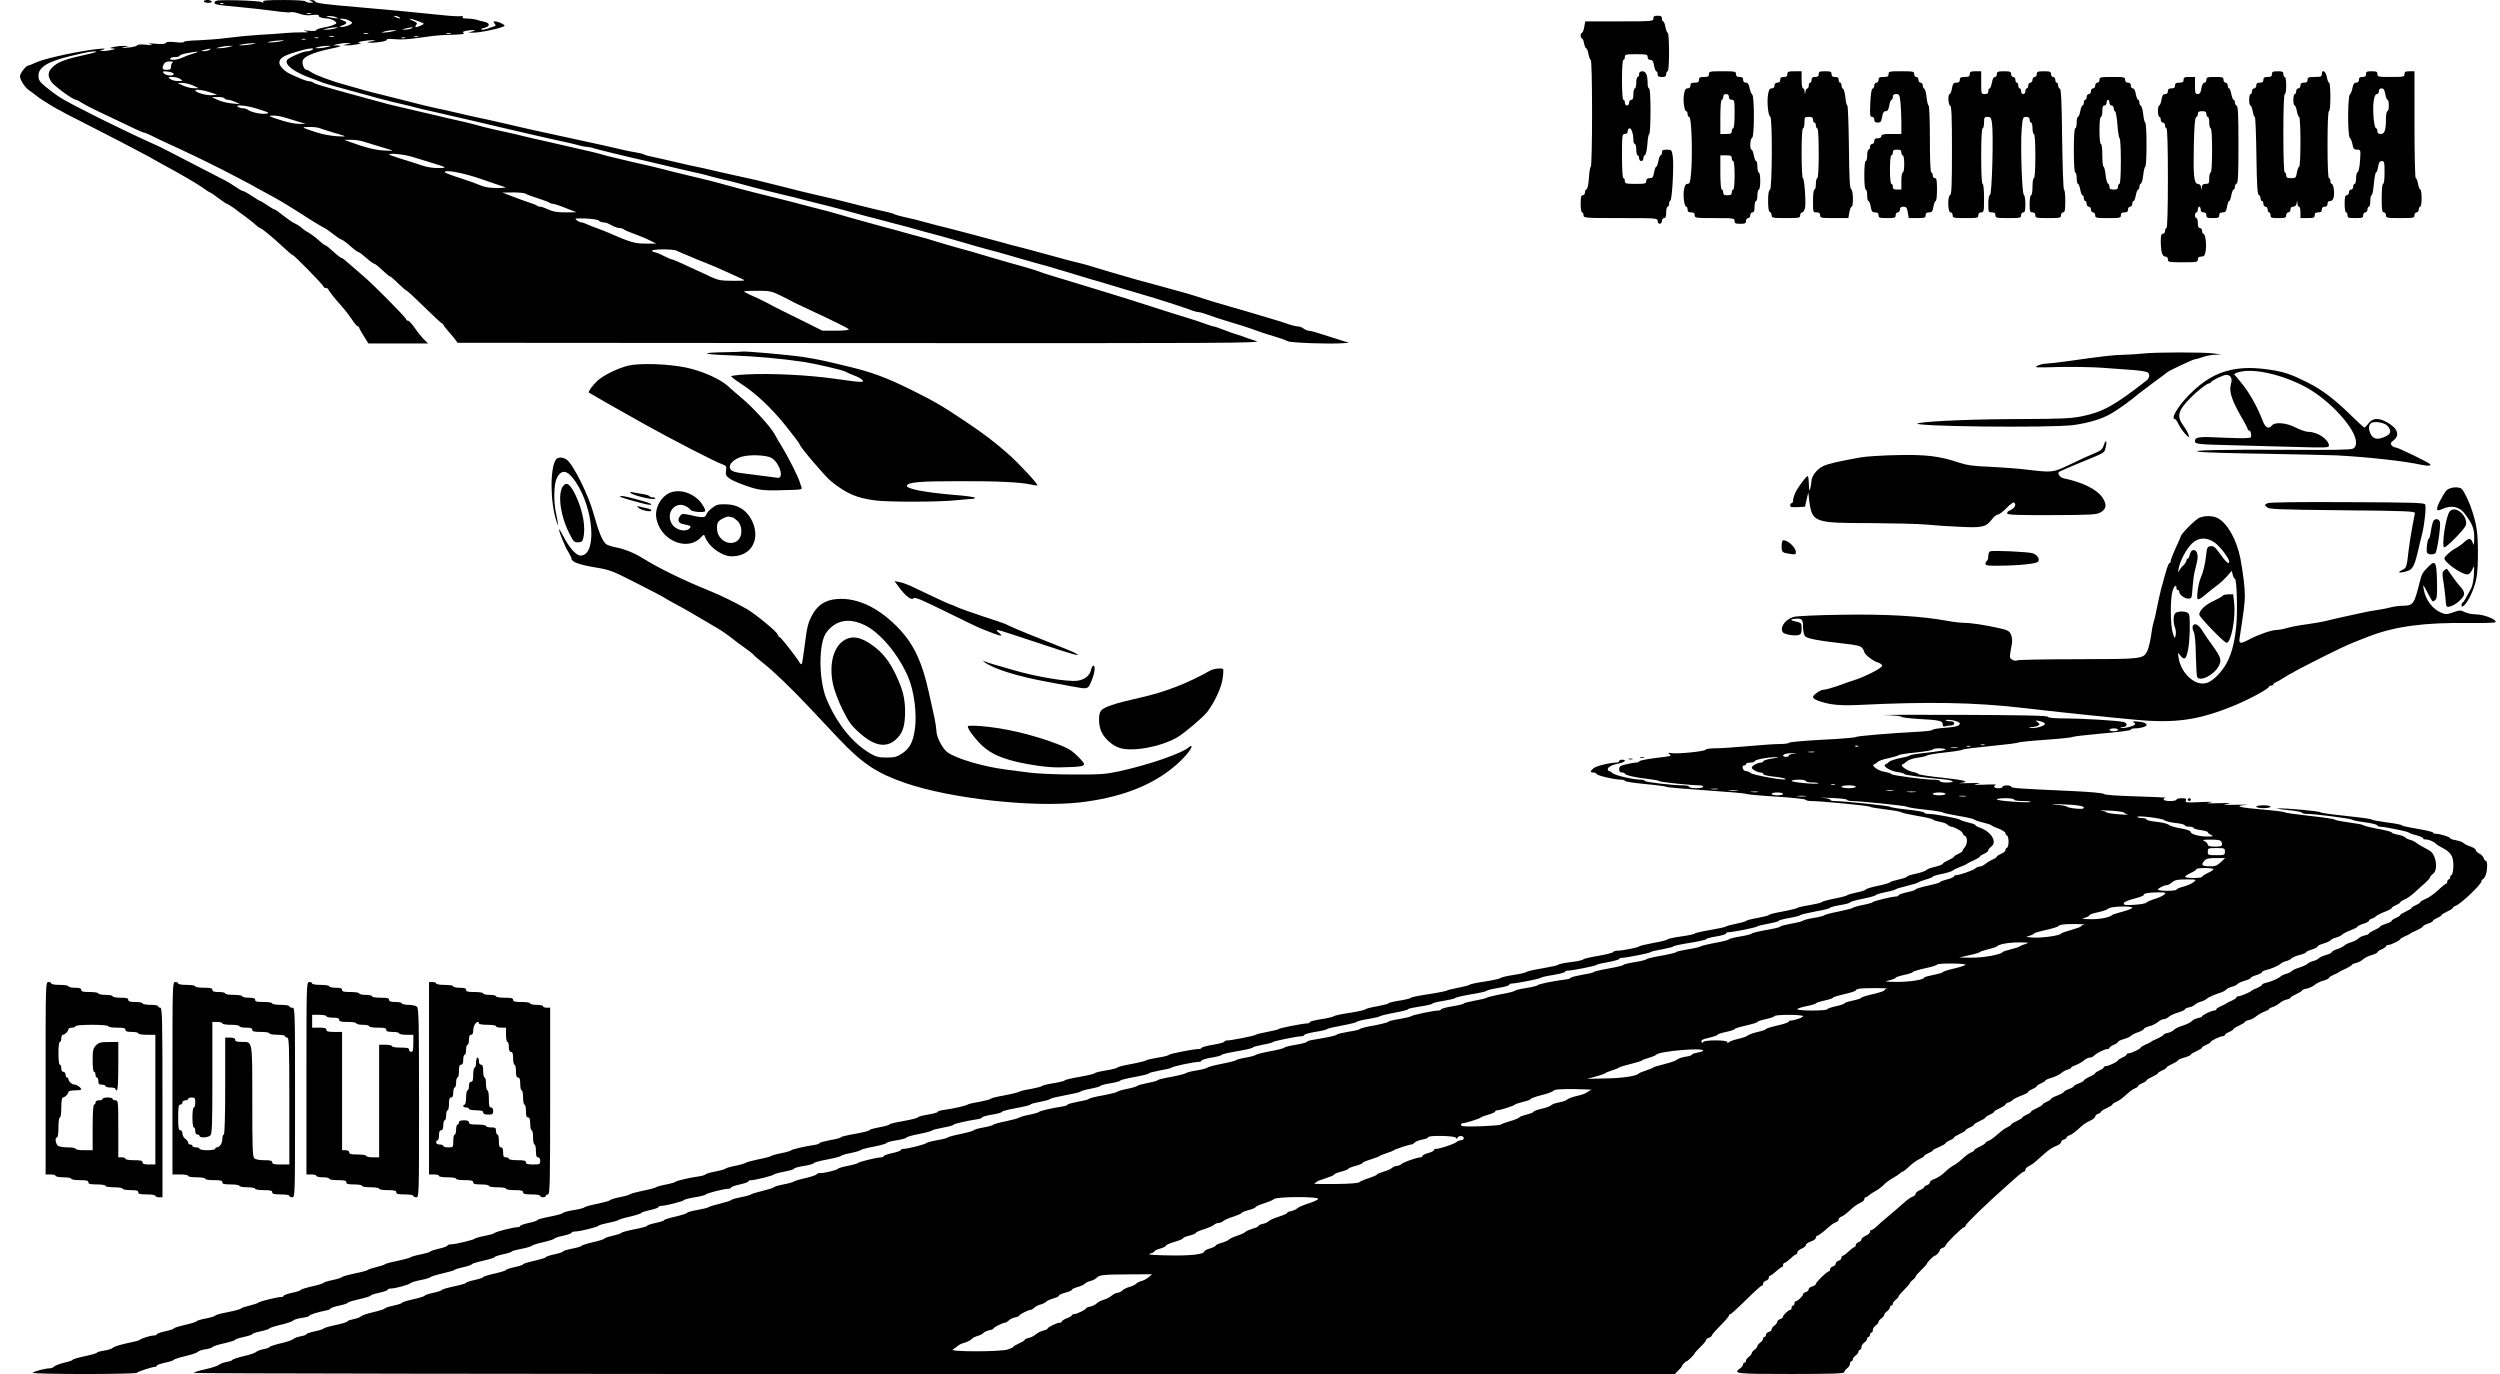 <svg xmlns="http://www.w3.org/2000/svg" width="2338.667" height="1285.333" version="1.0" viewBox="0 0 1754 964"><path d="M143 1c0 .5 1.4 1 3.1 1s2.8-.4 2.4-1c-.3-.6-1.7-1-3.1-1-1.3 0-2.4.4-2.4 1"/><path d="M150.7 1.4c-.7 1.8.3 2 17.8 3.6 6.6.6 17 1.8 23.2 2.6 6.1.9 11.6 1.3 12.2 1 .6-.4 3.2 0 5.8.9 3.3 1.2 6.3 1.5 9.6 1 2.9-.3 4.6-.2 4.3.3-.6 1.1 2.5 2.1 6.4 2.2 2.3.1 6 2 6 3.2 0 .9-5.2 2.6-9.7 3.3-2.4.4-4.3 1.1-4.3 1.6 0 .6-2.3.8-5.2.5-4-.4-4.6-.3-2.3.3 2.5.7 1.9.9-3 .8-3.3 0-8.5.2-11.5.5s-10.9.9-17.5 1.2c-6.6.4-16.9 1.4-23 2.2-6 .8-15.4 1.5-20.7 1.7-5.4.1-9.8.6-9.8 1.1s-2.7.6-5.9.2c-4.1-.5-6.2-.3-6.7.5-.4.8-2.8 1-7.3.6-4.6-.4-5.7-.3-3.6.3 2.1.7 1.3.8-2.9.4-3.6-.4-6.1-.2-6.5.5-.4.6-3.4 1.3-6.6 1.5-4.5.4-5.1.3-2.5-.3l3.5-.8-4-.1c-2.2 0-5.3.4-7 .8-2.9.7-2.9.8-.5 1s2.4.3-.5 1c-1.6.4-4.3.8-6 .8-2.9 0-2.9 0-.5-.8 3.8-1.2.1-1.2-8.3 0-15.5 2.3-33.7 6.5-39.1 9.1-2.2 1.1-4.4 1.9-4.8 1.9-1.5 0-5.7 5.4-5.8 7.4 0 2.6 3.5 8.1 6.6 10.1 1.4.9 3.5 2.5 4.7 3.5 2.1 1.8 10.9 7.4 15.2 9.7 1.1.5 3.4 1.7 5 2.7 1.7.9 5.7 3 9 4.6 18.2 9.2 44.7 23 49 25.4 2.8 1.6 7.3 4.1 10 5.6 15.1 8.2 24.4 13.7 28.6 16.6 2.5 1.9 4.9 3.4 5.2 3.4.4 0 3 1.8 5.9 4s5.6 4 6 4 2.8 1.5 5.2 3.2c2.4 1.8 5.5 4.2 7 5.2 1.5 1.1 3.6 2.7 4.6 3.5 4.8 4.1 5.8 4.9 6.7 5.2 1.6.6 9.3 7 15.8 13.1 3.4 3.2 6.5 5.8 6.9 5.8 1 0 21.6 21.1 21.6 22.1 0 .5.6.9 1.4.9s1.6.4 1.8.9c.5 1.2 5.8 8 9.6 12 1.8 2 4.9 6 6.8 8.8 1.9 2.9 3.9 5.3 4.5 5.3.5 0 .9.4.9.9s1.5 3.2 3.3 6l3.2 5.1h41.9l-3-2.9c-1.6-1.6-4.5-5.2-6.4-8s-4.1-5.1-4.7-5.1c-.7 0-1.3-.4-1.3-.9 0-1.2-23.5-24.9-30.3-30.6-2.6-2.2-6.9-5.9-9.5-8.2-2.6-2.4-5-4.3-5.5-4.3-.4 0-2-1.1-3.5-2.4-5.9-5.3-7.5-6.6-8.2-6.6-.3 0-2.4-1.6-4.6-3.6-2.1-1.9-5.2-4.2-6.8-5.1-1.6-.8-3.8-2.3-4.9-3.4-1.1-1-3.4-2.5-5.2-3.3-1.8-.9-5.4-3.4-8.1-5.6s-5.2-4-5.7-4-2.8-1.4-5.2-3c-2.4-1.7-4.6-3-5-3-.3 0-2.9-1.6-5.8-3.5-2.8-1.9-5.7-3.5-6.3-3.5s-2.9-1.3-5-2.8-5.7-3.7-7.9-4.8c-8.6-4.4-41.2-21.2-43-22.2-1.1-.6-4.6-2.2-7.7-3.6-21.8-9.8-56.9-27.3-64.3-32-3.3-2.1-8.1-5.7-10.7-7.9-4.1-3.5-4.8-4.5-4.8-7.7 0-5.9 6.8-10 23-13.8 11.3-2.7 14.1-3.2 16.7-3.1 1.8.1.6.6-3.2 1.5C46 41.4 41 43.2 37 47c-3.5 3.3-3.8 6.2-.9 10.5 2.1 3 15.1 12.5 17.1 12.5.5 0 2.2.8 3.6 1.8 1.5 1 6.5 3.7 11.2 5.9C93.4 89.9 100.1 93 100.9 93c.5 0 2.6.9 4.8 1.9 2.1 1.1 7 3.4 10.8 5.2 8.1 3.6 28.2 13.2 34 16.2 2.2 1.1 4.9 2.5 6 3 1.1.6 2.9 1.5 4 2.1 1.1.5 4.9 2.5 8.5 4.4 3.6 1.8 9.2 4.9 12.5 6.8 3.3 1.8 8 4.4 10.5 5.7 4.5 2.4 13.2 7.7 26.5 16.3 3.9 2.4 7.9 4.8 9 5.3s4 2.5 6.5 4.5 4.9 3.6 5.4 3.6c.4 0 2.3 1.2 4.1 2.7 5.9 5.1 7.5 6.3 8.3 6.3.4 0 2.8 1.8 5.2 4 2.5 2.2 5 4 5.5 4 .6 0 3.1 2 5.7 4.5s5.1 4.5 5.5 4.5 3.1 2.2 5.8 5c2.8 2.7 5.4 4.9 5.8 5 .5 0 6.1 5.2 12.5 11.5s12 11.5 12.4 11.5.8.3.8.7c0 .5 1.7 2.6 3.6 4.8 2 2.2 4.2 4.9 5 6l1.4 2 282.8.2c256.4.2 282.2 0 277.7-1.4-2.7-.8-5.9-1.9-7-2.3-1.1-.5-3.8-1.4-6-2.1-2.2-.6-6.7-2.2-10-3.5s-6.5-2.4-7.1-2.4-3.3-.9-6-1.9-8.3-2.9-12.4-4.1-11.3-3.5-16-5c-11-3.6-37.6-12-41.5-13.1-1.6-.5-5.9-1.8-9.5-2.9s-7.8-2.4-9.5-2.9c-18.6-5.6-24.5-7.4-27.5-8.6-1.9-.7-6.2-2.1-9.5-3-7.3-2-13.9-3.9-22.5-6.4-12.6-3.8-20.6-6.1-26-7.5-3-.8-9.3-2.7-14-4.1-4.7-1.5-10.1-3.1-12-3.5-1.9-.5-6.9-1.8-11-3s-9.1-2.5-11-3-5.1-1.3-7-1.9c-6-1.7-10.2-2.9-18-5-4.1-1.1-10-2.8-13-3.7s-7.1-2-9-2.4c-1.9-.5-7.1-1.8-11.5-3s-9.6-2.5-11.5-3-7.3-1.8-12-3-10.1-2.5-12-3c-5.2-1.3-17.7-4.6-24-6.4-6.5-1.8-5.9-1.6-22.5-5.6-7.1-1.7-14.6-3.5-16.5-4.1-4.6-1.2-15.8-3.9-19-4.5-1.4-.3-4.1-.9-6-1.4s-6.6-1.6-10.5-2.5c-3.8-.9-8.1-2-9.5-2.5-1.4-.4-6.8-1.8-12-2.9-5.2-1.2-11.3-2.6-13.5-3.1-4.9-1.1-15.2-3.5-24.2-5.5-3.8-.9-8.4-2-10.3-2.5-1.9-.4-8-1.8-13.5-3s-11.1-2.6-12.5-3.1c-1.4-.4-5.6-1.5-9.5-2.4-3.8-.9-8.8-2-11-2.5s-9.8-2.3-17-4c-7.1-1.7-15.2-3.6-18-4.2-2.7-.6-6.1-1.4-7.5-1.8s-4.5-1.3-7-1.9c-2.5-.7-6.7-1.8-9.5-2.6-2.7-.7-7.7-2.1-11-3-5.6-1.5-9.8-2.7-20-5.7-2.2-.6-4.4-1.5-4.9-2-.6-.4-1.8-.8-2.8-.8-1.6 0-6.5-1.9-13.6-5.3-3.7-1.8-7.2-5.4-7.2-7.6 0-3.2 2.6-4.9 11.4-7.6 8.5-2.6 14.5-3.4 11.6-1.5-.8.5-2.5 1-3.7 1-2.6 0-12.9 4.5-13.9 6.1-2 3.3 5.1 8.6 17.4 13 3.1 1.1 6.6 2.4 7.7 2.9 2.3.9 14 4.2 29 8.2 2.2.6 6 1.6 8.5 2.4 2.5.7 8.6 2.2 13.5 3.4 5 1.1 10.6 2.5 12.5 3 1.9.6 7.6 1.9 12.5 3 5 1.2 10.8 2.5 13 3s6.9 1.6 10.5 2.4 11.5 2.7 17.5 4.1c6.1 1.5 13.9 3.3 17.5 4.1 6.6 1.5 7.5 1.7 23.5 5.4 5 1.1 11.3 2.5 14 3.1 2.8.6 6.4 1.5 8.1 2s3.9.9 4.9.9 3.2.4 4.9 1c2.8.9 26.3 6.6 37.6 9.1 2.5.6 6.1 1.4 8 1.9 5.2 1.3 19.7 4.7 26 6.1 3 .6 6.6 1.5 8 1.9 1.4.5 4.8 1.3 7.5 2 7.3 1.7 12.3 2.9 18 4.5 5.9 1.7 24.2 6.3 30 7.6 2.2.4 7.6 1.8 12 3 4.4 1.1 9.6 2.4 11.5 2.9 1.9.4 9.6 2.4 17 4.4s15.1 4.1 17 4.6c1.9.4 7.1 1.8 11.5 3s9.6 2.5 11.5 3 6.9 1.8 11 3 9.1 2.5 11 3c4 1 8.3 2.2 15.5 4.3 13.4 3.9 20.3 5.9 23.5 6.7 3.6.9 9.3 2.5 14.5 4 1.7.5 4.6 1.3 6.5 1.9 1.9.5 6.7 1.9 10.5 3 3.9 1.1 8.1 2.3 9.5 2.6 1.4.4 7.5 2.2 13.5 4 6.1 1.9 14.4 4.4 18.5 5.6 4.1 1.1 8.6 2.5 10 2.9 2.4.8 20.3 6.1 26.5 7.9 7.1 2 27.4 8.5 31.9 10.2 2.7 1.1 5.6 1.9 6.6 1.9s3.9.9 6.6 1.9 8.3 2.9 12.4 4.1c9.2 2.7 17.2 5.3 22.5 7.3 2.2.8 7.4 2.5 11.5 3.7s8.4 2.7 9.5 3.4c2 1.1 29 2.1 38.5 1.4l4.5-.3-7-2.2c-15.8-5.1-19.9-6.3-21.4-6.3-.9 0-2.5-.7-3.5-1.5-1.1-.8-2.9-1.5-4-1.5s-3.8-.6-6.1-1.4c-2.2-.8-8-2.7-13-4.1-4.9-1.5-10.3-3.1-12-3.6-2.9-.8-9.4-2.7-22-6.4-3.3-.9-8.5-2.5-11.5-3.5-11.4-3.7-18.9-5.8-40-11.5-5.2-1.3-12.6-3.4-16.5-4.6-3.8-1.1-9.2-2.7-12-3.5-2.7-.8-7.2-2.1-10-3-2.7-.9-6.7-2-8.7-2.5-6.7-1.6-11.1-2.7-18.8-4.9-14.6-4-22.5-6.2-26-7-1.9-.4-6-1.5-9-2.4-6.4-1.8-42.9-11.5-48-12.6-1.9-.5-5.3-1.4-7.5-2-5.6-1.6-10.2-2.7-15.8-3.9-2.7-.6-5.3-1.4-5.9-1.7-.6-.4-2.8-1.1-4.7-1.5-4.5-.9-15.4-3.6-20.1-4.8-9.8-2.6-21-5.3-33.5-8.1-2.7-.6-12.2-2.9-21-5.2-16.2-4.1-20.4-5.1-28.5-6.8-2.5-.5-8.5-1.9-13.5-3-4.9-1.2-10.8-2.5-13-3-6.2-1.2-13.3-2.8-22.5-5-4.7-1.1-10.7-2.5-13.3-3-2.7-.5-5.4-1.3-6-1.7-.7-.4-3.2-1-5.7-1.4s-6.3-1.2-8.5-1.7c-3.8-1-21.6-4.9-42-9.3-19.7-4.2-30.7-6.7-42-9.4-3.8-.9-8.8-2-11-2.5-6.4-1.3-13.4-2.8-22.5-5-4.7-1.1-10.7-2.5-13.5-3-2.7-.5-13.1-3-23-5.6-9.9-2.5-19.6-5-21.5-5.4-3.2-.8-5.1-1.3-14.5-4-1.9-.6-5-1.4-6.7-1.9-7.9-2.1-19.5-6.5-22-8.2-1.4-1-3.1-1.9-3.7-1.9-1.7 0-3.3-4-2.7-6.5.7-2.8 7.7-5.8 18.6-8.1 8.3-1.7 9.7-2.3 5.4-2.5l-2.9-.1 3-.8c1.7-.4 4.6-.8 6.5-.8h3.5l-3 .8-3 .8h3c1.7.1 4.8-.3 7-.7 3.1-.7 3.4-.9 1.5-1.1-3.2-.3 5.2-1.9 9.5-1.8 2.5.1 2.4.2-1 .8-3.7.7-3.7.7-.9.9 5.1.2 12.4-1.1 11.8-2.1-.4-.6 1.8-.7 5.7-.3 4.1.4 10.2 0 16.9-1 5.8-.9 13.4-1.8 17-1.9 13.2-.4 15.5-.6 14.2-1.5-1-.6-.4-1 1.8-1.5 4.7-.9 8.4-.6 4.5.4l-3 .8 3.2.1c4.9.2 22.3-3.6 22.3-4.9 0-.9-4.6-3-6.7-3-1.3 0-1.3.3-.3 1.5s.9 1.6-.6 2.1c-1.1.3-3.1 1-4.6 1.6-1.5.5-3.3.8-4 .5s.2-.8 2-1.2c3.9-.9 4.2-3.2.5-4.1-1.6-.3-4.1-1-5.7-1.5s-4.7-.9-6.8-.9c-2.7 0-3.7-.4-3.2-1.2.5-.7.2-.9-.8-.5-.9.3-7.4 0-14.5-.8-15.9-1.7-41.6-4.1-59.3-5.6-21.5-1.8-28.4-2.7-28.8-3.8-.2-.6-1.3-1.1-2.5-1-2.1 0-2.1.1-.2.9 1.8.8 1.7.9-.7.9-1.5.1-3-.4-3.3-.9-.4-.6-6.7-1-15.6-1-11.2 0-14.8.3-14.3 1.2.5.8.2.9-1.2.2-1-.5-8.7-1-17-1.2-12.8-.2-15.2-.1-15.7 1.2m6 1.2c-.3.3-1.2.4-1.9.1-.8-.3-.5-.6.6-.6 1.1-.1 1.7.2 1.3.5m61.6 7.1c-.7.2-2.1.2-3 0-1-.3-.4-.5 1.2-.5 1.7 0 2.4.2 1.8.5m17.2 2.3 2 .9-2-.1c-1.1 0-3.1-.4-4.5-.8l-2.5-.8h2.5c1.4 0 3.4.3 4.5.8m44.5 0c1.8 1.2.2 1.2-2.5 0-1.3-.6-1.5-.9-.5-.9.8 0 2.2.4 3 .9m-35.5 2.2c1.4.6 2.5 1.4 2.5 1.8 0 1.1-4.9 3-7.3 2.9-1.9 0-1.9-.2.6-1.1 1.5-.5 2.7-1.3 2.7-1.8s-1.2-1.3-2.7-1.8c-2.5-.9-2.5-1.1-.6-1.1 1.2-.1 3.4.4 4.8 1.1m48.8.6c4.8 1.8 4.8 1.8 2.2 3-3.6 1.7-5 1.5-3.5-.3 1-1.2.6-1.7-2.2-2.9-4.8-2.1-2.2-1.9 3.5.2M235 20c-1.4.4-3.8.8-5.5.8h-3l3-.8c1.7-.4 4.1-.8 5.5-.8h2.5zm53.5 0c-1.1.5-3.1.8-4.5.8-2.3 0-2.2-.1.5-.8 4.2-1.1 6.5-1.1 4 0m-13 2c-1.6.4-4.1.8-5.5.8h-2.5l2.5-.8c1.4-.4 3.9-.8 5.5-.8h3zm-17.2 1.7c-.7.2-2.1.2-3 0-1-.3-.4-.5 1.2-.5 1.7 0 2.4.2 1.8.5m58 0c-.7.2-2.1.2-3 0-1-.3-.4-.5 1.2-.5 1.7 0 2.4.2 1.8.5m-82 2c-.7.2-2.1.2-3 0-1-.3-.4-.5 1.2-.5 1.7 0 2.4.2 1.8.5m59 0c-.7.2-1.9.2-2.5 0-.7-.3-.2-.5 1.2-.5s1.9.2 1.3.5m-70 1c-.7.2-1.9.2-2.5 0-.7-.3-.2-.5 1.2-.5s1.9.2 1.3.5m61 0c-.7.2-1.9.2-2.5 0-.7-.3-.2-.5 1.2-.5s1.9.2 1.3.5m-70 1c-.7.2-1.9.2-2.5 0-.7-.3-.2-.5 1.2-.5s1.9.2 1.3.5m-17.8 1.4c-2.2.4-5.3.7-7 .7-2.6-.1-2.4-.2 1-.8 2.2-.4 5.4-.7 7-.7 2.5-.1 2.3.1-1 .8m-20 2c-2.2.4-5.3.7-7 .7-2.6-.1-2.4-.2 1-.8 2.2-.4 5.4-.7 7-.7 2.5-.1 2.3.1-1 .8m-16 1.9c-1.6.4-4.3.8-6 .8h-3l3-.8c1.7-.4 4.4-.8 6-.8h3zm69 0c-1.6.4-4.3.8-6 .8-2.9 0-2.9 0-.5-.8 1.4-.4 4.1-.8 6-.8h3.5zM147 35c-.8.5-2.6.9-4 .9-2.3-.1-2.3-.2.5-.9 4.3-1.1 5.2-1.1 3.5 0m-11.1 2.5c-2.6.7-6.1 2-7.9 2.9-3.6 1.8-9.5 2.2-8.5.6.3-.6 1.9-1 3.6-1 1.6 0 2.9-.4 2.9-.9 0-.4 2.4-1.3 5.3-1.8 7.4-1.5 10-1.4 4.6.2m-14.6 6.2c-.7.2-1.3 1.6-1.3 2.9 0 2-.5 2.4-3 2.4-3.2 0-3.6-.9-2-4.1.7-1.3 2.1-1.9 4.3-1.8 1.8 0 2.6.3 2 .6m.5 8c.6 1.9-5.3 1.6-6.9-.3-1.1-1.4-.8-1.5 2.6-1.2 2.1.2 4 .9 4.3 1.5m4.8 3.8c1.8 1.3 1.7 1.4-1.6 1.4-1.9 0-4.4-.6-5.4-1.4-1.9-1.4-1.8-1.5 1.5-1.5 1.9 0 4.4.7 5.5 1.5m8.9 4.5 4 1.9H136c-1.9 0-5.3-.8-7.5-1.8l-4-1.9h3.5c1.9 0 5.3.8 7.5 1.8m11.8 4.7 5.2 1.8-4 .3c-3.6.3-11.5-2-11.5-3.3 0-1.1 5.4-.4 10.3 1.2m10.2 4.3c.3.5 1.4 1 2.4 1s3.4.7 5.2 1.5l3.4 1.6-5.5-.5c-3-.2-7.5-1.3-10-2.4l-4.5-2.1h4.2c2.3-.1 4.5.3 4.8.9m22.3 7.1c9.7 3 10.1 3.3 6.2 3.7-3.4.4-10.6-1.3-12.4-3-.6-.4-1.9-.8-3-.8-1.2 0-2.8-.5-3.6-1-2.8-1.8 5.8-1.1 12.8 1.1m20.2 6.4c2.5.8 6.8 2.1 9.5 2.9l5 1.5h-5c-2.9 0-8.7-1.3-13.5-2.9-7.9-2.6-8.2-2.8-4.5-2.9 2.2-.1 6 .6 8.5 1.4m24.2 7.4c1.3.5 5.5 1.8 9.3 3 10.5 3 10.6 3.1 3 2.7-3.8-.2-10.1-1.3-14-2.6-11.2-3.6-11.6-3.9-5.8-3.9 2.9-.1 6.2.3 7.5.8m31 9.5c2.4.8 7.7 2.4 11.8 3.6 10.4 3.1 10.3 3 2.5 2.6-6.3-.3-14-2.3-24.5-6.2l-3.5-1.3h4.7c2.6-.1 6.7.5 9 1.3m33.9 10.6c3.5 1.1 9.6 3 13.4 4.1 11.2 3.4 11.7 3.8 5.1 3.8-3.5.1-8.3-.7-11.5-1.8-3.1-1.1-9.5-3.1-14.3-4.6-4.9-1.5-8.8-2.9-8.8-3.1 0-1.2 10.5-.1 16.1 1.6m47.9 15.4c7.4 2.6 14.9 5.1 16.5 5.6 2.3.6 1.4.8-4.5.9-5.2 0-8.7-.5-11.5-1.7-2.2-1-8.8-3.4-14.7-5.3-5.9-1.8-10.8-3.7-10.8-4.1 0-2 12.7.4 25 4.6m31.6 10.4c.5.5 4.3 1.9 8.4 3.2s7.9 2.7 8.5 3.2c.5.4 1.6.8 2.5.8.8 0 4.9 1.3 9 3l7.5 2.9-7.8.1c-5.8 0-8.9-.5-11.9-2-2.3-1.1-4.9-2-5.8-2s-2-.4-2.5-.8c-.6-.5-3-1.5-5.5-2.2-2.5-.8-7.6-2.7-11.5-4.2l-7-2.7 7.6-.1c4.1 0 7.9.4 8.5.8m51.6 19c.7.7 2 1.2 3 1.2s2.7.4 3.8 1c1.1.5 2.9 1.4 4 2 1.1.5 2.8 1 3.8 1s2.2.4 2.8.9c.5.5 3.8 1.9 7.4 3.2s8.5 3.3 11 4.6l4.5 2.2H453c-7.5.1-10.8-.9-26.5-7.8-1.1-.5-4.7-1.9-8-3.1s-6.8-2.6-7.7-3.1c-1-.5-2.3-.9-3-.9s-2.2-.7-3.2-1.5c-1.8-1.3-1.1-1.4 6.2-1.2 4.7.2 8.7.8 9.4 1.5m54.6 21.1c.9.5 2.8 1.3 4.2 1.9 1.4.5 4.1 1.7 6 2.5 1.9.9 6 2.5 9 3.7 5.7 2.2 9 3.7 17.5 7.5 2.8 1.3 6.6 3 8.5 3.9 3.5 1.6 3.5 1.6-5.9 1.6-8.1 0-10.2-.4-15-2.6-3.1-1.5-7.8-3.7-10.6-4.9-2.7-1.3-7.5-3.5-10.6-4.9s-6-2.6-6.5-2.6-3.1-1.1-5.8-2.5-5.5-2.5-6.2-2.5-1.6-.5-1.9-1c-.8-1.3 14.8-1.4 17.3-.1m72.3 31.2c3.5 1.7 7.1 3.5 7.9 4s3.1 1.6 5 2.5c25.9 12.1 35 16.5 35.5 17.5.4.5-3.3.9-8.9.9H577l-13.2-6.6c-7.3-3.6-14-6.9-14.8-7.3-2.5-1.2-10.4-5.3-12-6.2-1.7-1-6.5-3.2-11.5-5.4-1.9-.9-3.5-1.8-3.5-2 0-.3 4.2-.5 9.4-.5 8.4 0 9.9.3 15.7 3.1M1160 13c0 1.9-.7 2-23.9 2h-23.9l-.7 4c-.4 2.2-1.1 4-1.6 4s-.9.9-.9 2 .4 2 .9 2 1.2 1.6 1.5 3.5c.4 1.9 1.1 3.5 1.6 3.5.4 0 1.1 1.8 1.5 4s1.1 4 1.6 4 .9 15.6.9 37.5c0 20.6-.4 37.5-.9 37.5-.4 0-1.1 3.5-1.3 7.7-.3 4.5-1 7.9-1.7 8.1-.6.2-1.1 1.2-1.1 2.3 0 1-.7 1.9-1.5 1.9-1.2 0-1.5 1.3-1.5 6 0 3.3.4 6 1 6s1 .9 1 2c0 1.9.7 2 26 2s26 .1 26 2c0 1.1.7 2 1.5 2s1.5-.9 1.5-2 .7-2 1.5-2c1.1 0 1.5-1.1 1.5-4 0-2.2.5-4 1-4 .6 0 1-.9 1-1.9 0-1.1.4-2.1.9-2.3 1.3-.4 2.6-25.2 1.7-31.2-.7-4.4-.8-4.6-4.2-4.6-2.7 0-3.4.4-3.4 2 0 1.1-.4 2-.9 2s-1.2 1.8-1.6 4-1 4-1.5 4-1.1 1.8-1.5 4c-.6 3.4-1.1 4-3.1 4-1.7 0-2.4.6-2.4 2 0 1.8-.7 2-7.5 2s-7.5-.2-7.5-2c0-1.1-.4-2-1-2s-1-5.8-1-15.5c0-14.8.1-15.5 2-15.5 1.3 0 2-.7 2-2 0-1.1.6-2 1.4-2 1.3 0 2.6 4.1 2.6 8.6 0 1.3.5 2.4 1 2.4.6 0 1 1.8 1 4s.5 4 1 4c.6 0 1 .9 1 2s.7 2 1.5 2 1.5-.9 1.5-1.9c0-1.1.5-2.1 1.1-2.3s1.4-3.6 1.7-7.6c.2-4 .9-7.2 1.3-7.2.5 0 .9-7.2.9-16 0-10-.4-16-1-16-.5 0-1-1.3-1-2.9 0-6.3-1.1-9.1-3.6-9.1-1.7 0-2.4.6-2.4 2 0 1.1-.4 2-1 2-.5 0-1 1.8-1 4s-.4 4-1 4c-.5 0-1 1.8-1 4 0 2.9-.4 4-1.5 4-.8 0-1.5.9-1.5 2s-.7 2-1.5 2-1.5-.9-1.5-2-.4-2-1-2-1-5.3-1-14 .4-14 1-14 1-.9 1-2c0-1.8.7-2 8-2s8 .2 8 2c0 1.3.7 2 1.9 2 1.5 0 2.1 1 2.6 4 .4 2.2 1.1 4 1.6 4s.9.9.9 2c0 1.6.7 2 3 2s3-.4 3-2c0-1.1.5-2 1-2 .6 0 1-5.2 1-13.5 0-7.5-.4-13.5-.9-13.5s-1.2-1.8-1.6-4-1.1-4-1.6-4-.9-.9-.9-2c0-1.6-.7-2-3-2s-3 .4-3 2M1199 52c0 1.6-.7 2-3.5 2s-3.5.4-3.5 2-.7 2-3 2-3 .4-3 2c0 1.3-.7 2-1.9 2-1.5 0-2.1 1-2.6 4-.8 4.5.2 12 1.6 12 .5 0 .9.9.9 1.9 0 1.1.6 2.1 1.3 2.3 1.5.6 2.3 25.7 1.2 38.5-.6 7.1-.9 8.3-2.5 8.3-1.3 0-2 1-2.5 4-.8 4.5.2 12 1.6 12 .5 0 .9.9.9 2 0 1.5.7 2 2.5 2s2.5.5 2.5 2c0 1.9.7 2 14 2s14 .1 14 2c0 1.7.7 2 4 2s4-.3 4-2c0-1.1.7-2 1.5-2s1.5-.9 1.5-2 .7-2 1.5-2c1.1 0 1.5-1.1 1.5-4 0-2.2.5-4 1-4 .6 0 1-1.8 1-4s.5-4 1-4c.6 0 1-2.7 1-6s-.4-6-1-6c-.5 0-1-1.8-1-4s-.4-4-.9-4-1.2-1.8-1.6-4-1.1-4-1.6-4c-1.4 0-1.1-7.8.4-8.3 1.6-.5 1.7-29.4 0-30.5-.6-.4-1.4-2.4-1.8-4.5-.5-2.7-1.2-3.7-2.6-3.7-1.2 0-1.9-.7-1.9-2 0-1.5-.7-2-2.5-2s-2.5-.5-2.5-2c0-1.9-.7-2-9.5-2s-9.5.1-9.5 2m14 16c0 1.3.7 2 2 2 1.9 0 2 .7 2 10 0 6-.4 10-1 10-.5 0-1 .9-1 2 0 1.7-.7 2-4 2h-4V82c0-7.3.4-12 1-12s1-.9 1-2c0-1.3.7-2 2-2s2 .7 2 2m2 43c0 1.1.5 2 1 2 .6 0 1 4 1 10s-.4 10-1 10c-.5 0-1 .9-1 2 0 1.6-.7 2-3 2s-3-.4-3-2c0-1.1-.4-2-1-2s-1-4.7-1-12v-12h4c3.3 0 4 .3 4 2M1254 52c0 1.5-.7 2-2.5 2s-2.5.5-2.5 2c0 1.3-.7 2-2 2s-2 .7-2 2-.7 2-1.9 2c-1.6 0-2.1 1-2.7 4.6-.8 5.5.2 14.8 1.6 15.2 1.6.6 1.4 50.9-.2 51.4-.9.3-1.3 2.8-1.3 7.8s.4 7.5 1.3 7.7c.6.3 1.2 1.3 1.2 2.4 0 1.7.8 1.9 10 1.9 9.3 0 10-.1 10-2 0-1.1.6-2 1.4-2 .7 0 1.6-1.4 2-3.1.8-4-.5-20.9-1.5-20.9-.5 0-.9-7.9-.9-17.5 0-11 .4-17.5 1-17.5s1-1.8 1-4c0-3.8.2-4 3-4 2.3 0 3 .4 3 2 0 1.1.5 2 1 2 .6 0 1 .9 1 2s.5 2 1 2c.6 0 1 6.5 1 17.5s-.4 17.5-1 17.5c-.5 0-1 1.8-1 4s-.4 4-1 4-1 3.3-1 8c0 7.9 0 8 2.5 8 1.8 0 2.5.5 2.5 2 0 1.9.7 2 9.9 2h9.9l.7-4c.4-2.2 1.1-4 1.6-4 1.4 0 1.1-11.8-.3-12.2-1-.4-1.4-7.4-1.6-29.6-.2-16.1-.7-29.2-1.1-29.2-.5 0-1.1-2.6-1.4-5.7-.3-3.2-1.1-5.9-1.7-6.1-.5-.2-1-1.2-1-2.3 0-1-.4-1.9-1-1.9-.5 0-1-.9-1-2 0-1.5-.7-2-2.5-2s-2.5-.5-2.5-2c0-1.7-.7-2-4.5-2s-4.5.3-4.5 2c0 1.5-.7 2-2.5 2s-2.5.5-2.5 2c0 1.1-.4 2-1 2-.5 0-1 .9-1 2s-.4 2-.9 2-1.2 1-1.4 2.2l-.4 2.3-.2-2.3c0-1.2-.5-2.2-1.1-2.2s-1-2.7-1-6v-6h-5c-4.3 0-5 .3-5 2M1325 52c0 1.6-.7 2-3.5 2s-3.5.4-3.5 2c0 1.1-.7 2-1.5 2s-1.5.9-1.5 1.9c0 1.1-.5 2.1-1.2 2.3-.8.3-1.3 3.8-1.6 10.1-.4 8.4-.2 9.7 1.2 9.7.9 0 1.6.8 1.6 2 0 1.4.7 2 2.4 2 2 0 2.5-.6 3.1-4 .5-3 1.2-4 2.5-4s2-1 2.5-4c.4-2.2 1.1-4 1.6-4s.9-.9.9-2c0-1.4.7-2 2.4-2 2.1 0 2.4.5 3 6.1.3 3.4.6 9.7.6 14V94h-7c-5.6 0-7 .3-7 1.5 0 .9-.9 1.5-2.5 1.5-1.8 0-2.5.5-2.5 2 0 1.1-.7 2-1.5 2s-1.5.9-1.5 2-.4 2-1 2c-.5 0-1 1.8-1 4s-.4 4-1 4-1 4-1 10 .4 10 1 10 1 1.8 1 4 .4 4 .9 4 1.2 1.8 1.6 4c.6 3.4 1.1 4 3.1 4 1.7 0 2.4.6 2.4 2 0 1.8.7 2 6 2s6-.2 6-2c0-1.1.7-2 1.5-2s1.5-.9 1.5-2c0-1.4.7-2 2.4-2 2 0 2.5.6 3.1 4l.7 4h5.9c5.2 0 5.9-.2 5.9-2 0-1.4.7-2 2.4-2 2 0 2.5-.6 3.1-4 .4-2.2 1.1-4 1.6-4s.9-3.6.9-8c0-6.4-.3-8-1.5-8-.8 0-1.5-.9-1.5-2s-.4-2-1-2-1-8.5-1-23.5c0-12.9-.4-23.5-.9-23.5-.4 0-1.1-2.6-1.4-5.7-.3-3.2-1.1-5.9-1.7-6.1-.5-.2-1-1.2-1-2.3 0-1-.7-1.9-1.5-1.9s-1.5-.9-1.5-2-.7-2-1.5-2-1.5-.9-1.5-2c0-1.9-.7-2-9-2s-9 .1-9 2m9 55c0 1.1.5 2 1 2 .6 0 1 2.7 1 6s-.4 6-1 6-1 2.7-1 6v6h-3c-2.3 0-3-.4-3-2 0-1.1-.4-2-1-2s-1-4-1-10 .4-10 1-10 1-.9 1-2c0-1.6.7-2 3-2s3 .4 3 2M1382 52c0 1.6-.7 2-3.5 2s-3.5.4-3.5 2c0 1.4-.7 2-2.4 2-2 0-2.5.6-3.1 4-.4 2.2-1.1 4-1.6 4-1.4 0-1.1 7.8.4 8.2.9.4 1.2 7.5 1.2 31.3s-.3 30.9-1.2 31.2c-2 .7-1.8 12.3.2 12.3.8 0 1.5.9 1.5 2 0 1.9.7 2 9 2s9-.1 9-2c0-1.3.7-2 2-2 1.9 0 2-.7 2-10 0-6-.4-10-1-10s-1-7.2-1-19.5.4-19.5 1-19.5 1-1.8 1-4c0-3.6.3-4 2.4-4 2.2 0 2.6.6 3.2 4.5 1.1 7.8 0 49.8-1.4 50.3-.8.2-1.2 2.5-1.2 6.3 0 5.6.1 5.9 2.5 5.9 1.8 0 2.5.5 2.5 2 0 1.9.7 2 9 2s9-.1 9-2c0-1.1.7-2 1.5-2 1.2 0 1.5-1.3 1.5-5.9 0-3.3-.5-6.1-1-6.3-1.4-.4-2.5-34.5-1.6-46.1.7-8.3.9-8.7 3.2-8.7 1.7 0 2.4.6 2.4 2 0 1.1.5 2 1 2 .6 0 1 1.8 1 4s.5 4 1 4c.6 0 1 5.8 1 15.5s-.4 15.5-1 15.5-1 2.7-1 6-.4 6-1 6-1 2.7-1 6c0 5.3.2 6 2 6 1.3 0 2 .7 2 2 0 1.9.7 2 9 2s9-.1 9-2c0-1.1.7-2 1.5-2 1.2 0 1.5-1.6 1.5-8 0-4.4-.4-8-.9-8s-1-15.8-1.3-35.2c-.3-26.4-.7-35.3-1.6-35.6-.7-.2-1.2-1.2-1.2-2.3 0-1-.4-1.9-1-1.9-.5 0-1-.9-1-2s-.7-2-1.5-2-1.5-.9-1.5-2c0-1.7-.7-2-5-2s-5 .3-5 2c0 1.1-.7 2-1.5 2s-1.5.9-1.5 2-.7 2-1.5 2-1.5.9-1.5 2-.4 2-1 2c-.5 0-1 .9-1 2s-.7 2-1.5 2-1.5-.9-1.5-2-.4-2-1-2c-.5 0-1-.9-1-2s-.4-2-1-2c-.5 0-1-.9-1-2s-.7-2-1.5-2-1.5-.9-1.5-2c0-1.7-.7-2-5-2s-5 .3-5 2c0 1.1-.6 2-1.4 2-.9 0-1.7 1.5-2.1 4-.4 2.2-1.1 4-1.6 4s-.9.9-.9 2c0 1.5-.7 2-2.5 2-2.5 0-2.5-.1-2.5-8v-8h-4c-3.3 0-4 .3-4 2M1594 52c0 1.6-.7 2-3 2s-3 .4-3 2c0 1.5-.7 2-2.5 2s-2.5.5-2.5 2c0 1.1-.7 2-1.5 2s-1.5.9-1.5 2-.4 2-1 2c-.5 0-1 1.8-1 4s.4 4 .9 4 1.2 1.8 1.6 4 1 4 1.5 4c.4 0 .9 12.2 1.1 27.2.3 20.6.7 27.2 1.7 27.6.6.2 1.2 1.2 1.2 2.3 0 1 .5 1.9 1 1.9.6 0 1 .9 1 2s.7 2 1.5 2 1.5.9 1.5 2 .5 2 1 2c.6 0 1 .9 1 2 0 1.8.7 2 5.5 2s5.5-.2 5.5-2c0-1.1.7-2 1.5-2s1.5-.9 1.5-2c0-1.3.7-2 1.9-2s2.1-.8 2.4-2.3l.4-2.2.2 2.2c0 1.3.6 2.3 1.1 2.3.6 0 1 1.8 1 4v4h5c4.3 0 5-.3 5-2 0-1.5.7-2 2.5-2s2.5-.5 2.5-2c0-1.3.7-2 2-2s2-.7 2-2 .7-2 1.9-2c1.3 0 2-.9 2.5-3 .6-3.5-.3-9-1.5-9-.5 0-.9-.9-.9-2s-.4-2-1-2-1-8.5-1-23.5.4-23.5 1-23.5 1-4 1-10c0-5.5-.4-10-.9-10s-1.2-1.8-1.6-4c-.7-4.1-3.5-5.7-3.5-2 0 1.7-.7 2-5 2s-5 .3-5 2c0 1.5-.7 2-2.5 2s-2.5.5-2.5 2c0 1.1-.7 2-1.5 2s-1.5.9-1.5 2-.4 2-1 2c-.5 0-1 1.8-1 4s.4 4 .9 4 1.2 1.8 1.6 4 1.1 4 1.6 4 .9 7.6.9 17.5-.4 17.5-.9 17.5-1.2 1.8-1.6 4c-.6 3.8-.9 4-4.1 4-2.7 0-3.4-.4-3.4-2 0-1.1-.4-2-1-2s-1-9.8-1-27.5.4-27.5 1-27.5 1-2.7 1-6-.4-6-1-6c-.5 0-1-.9-1-2 0-1.7-.7-2-4-2s-4 .3-4 2M1660 52c0 1.5-.7 2-2.5 2s-2.5.5-2.5 2c0 1.3-.7 2-1.9 2-1.4 0-2.1 1-2.6 3.7-.4 2.1-1.2 4.1-1.8 4.5-1.6 1-1.7 29.6 0 30.6.6.4 1.4 2.4 1.8 4.5.6 3.1 1.1 3.7 3.2 3.7 2.6 0 2.6 0 2.1 7.7-.3 4.5-1 7.9-1.7 8.1-.6.2-1.1 2.1-1.1 4.3 0 2.1-.4 3.9-1 3.9-.5 0-1 .9-1 2s-.7 2-1.5 2-1.5.9-1.5 2-.7 2-1.5 2c-1.2 0-1.5 1.3-1.5 6 0 3.3.4 6 1 6s1 .9 1 2c0 1.8.7 2 5.5 2s5.5-.2 5.5-2c0-1.1.7-2 1.5-2s1.5-.9 1.5-2 .5-2 1-2c.6 0 1-1.8 1-4s.4-4 .9-4 1.2-3.6 1.6-8 1.1-8 1.5-8c.5 0 1.1-1.8 1.5-4 .5-3 1.1-4 2.6-4 1.7 0 1.9.8 1.9 8 0 4.7-.4 8-1 8s-1 4-1 10c0 8.2.3 10 1.5 10 .8 0 1.5.9 1.5 2 0 1.9.7 2 10 2s10-.1 10-2c0-1.1.7-2 1.5-2s1.5-.9 1.5-2 .5-2 1-2c.6 0 1-2.7 1-6s-.4-6-.9-6-1.2-1.8-1.6-4-1.1-4-1.6-4-.9-15.6-.9-37.5V50h-3.5c-2.8 0-3.5.4-3.5 2 0 1.9-.7 2-9.5 2s-9.5-.1-9.5-2c0-1.7-.7-2-4-2s-4 .3-4 2m13.5 14c.4 2.2 1.1 4 1.6 4s.9 1.8.9 4-.4 4-1 4c-.5 0-1 2.2-1 4.9 0 8.3-.9 11.1-3.6 11.1-1.7 0-2.4-.6-2.4-1.9 0-1.1-.5-2.1-1.1-2.3-1.4-.5-2.4-13.1-1.5-19.2.5-3 1.2-4.6 2.2-4.6.8 0 1.4-.9 1.4-2 0-1.3.7-2 1.9-2 1.5 0 2.1 1 2.6 4M1473 56c0 1.1-.7 2-1.5 2s-1.5.9-1.5 2-.7 2-1.5 2-1.5.9-1.5 2-.7 2-1.5 2-1.5.9-1.5 2-.4 2-1 2c-.5 0-1 .9-1 2s-.4 2-.9 2-1.2 1.8-1.6 4-1.1 4-1.6 4-.9 1.8-.9 4-.4 4-1 4-1 5.8-1 15.5.4 15.5 1 15.5 1 1.8 1 4 .4 4 .9 4 1.2 1.8 1.6 4 1.1 4 1.6 4 .9.9.9 2 .5 2 1 2c.6 0 1 .9 1 2s.7 2 1.5 2 1.5.9 1.5 2 .7 2 1.5 2 1.5.9 1.5 2c0 1.9.7 2 9 2s9-.1 9-2c0-1.5.7-2 2.5-2s2.5-.5 2.5-2c0-1.1.7-2 1.5-2s1.5-.9 1.5-2 .4-2 .9-2 1.2-1.8 1.6-4 1.1-4 1.6-4 .9-.9.9-1.9c0-1.1.5-2.1 1-2.3.6-.2 1.4-2.9 1.7-6.1.3-3.1 1-5.7 1.4-5.7.5 0 .9-7 .9-15.5s-.4-15.5-.9-15.5c-.4 0-1.1-2.6-1.4-5.7-.3-3.2-1.1-5.9-1.7-6.1-.5-.2-1-1.2-1-2.3 0-1-.4-1.9-.9-1.9s-1.2-1.8-1.6-4c-.4-2.5-1.2-4-2.1-4-.8 0-1.4-.9-1.4-2 0-1.3-.7-2-2-2s-2-.7-2-2c0-1.9-.7-2-9-2s-9 .1-9 2m7 16c0 1.1.7 2 1.5 2s1.5.9 1.5 1.9c0 1.1.4 2.1 1 2.3.5.1 1.2 4.5 1.6 9.5.4 5.1 1.1 9.3 1.5 9.3.5 0 .9 7.2.9 16 0 10-.4 16-1 16-.5 0-1 .9-1 2 0 1.6-.7 2-3 2s-3-.5-3-1.9c0-1.1-.5-2.1-1-2.3-.6-.2-1.4-2.9-1.7-6.1-.3-3.1-1-5.7-1.4-5.7-.5 0-.9-3.6-.9-8 0-4.7-.4-8-1-8s-1-3.8-1-9.5.4-9.5 1-9.5 1-1.8 1-4c0-2.9.4-4 1.5-4 .8 0 1.5-.9 1.5-2s.5-2 1-2c.6 0 1 .9 1 2M1532 56c0 1.6-.7 2-3 2s-3 .4-3 2c0 1.5-.7 2-2.5 2s-2.5.5-2.5 2c0 1.3-.7 2-1.9 2-1.5 0-2.1 1-2.6 4-.4 2.2-1.1 4-1.6 4s-.9 1.8-.9 4 .5 4 1 4c.6 0 1 .9 1 2s.7 2 1.5 2 1.5.9 1.5 2 .5 2 1 2c.6 0 1 12.3 1 35s-.4 35-1 35c-.5 0-1 .9-1 2s-.7 2-1.5 2c-1.1 0-1.5 1.2-1.5 4.9 0 7.6 1 11.1 3.1 11.1 1.2 0 1.9.7 1.9 2 0 1.9.7 2 10.5 2s10.5-.1 10.5-2c0-1.4.7-2 2.4-2 2 0 2.5-.6 3.1-4 .8-4.5-.2-12-1.6-12-.5 0-.9-.9-.9-2s-.7-2-1.5-2c-1 0-1.5-1.1-1.5-3.5 0-1.9-.4-3.5-1-3.5-.5 0-1-.9-1-2s.5-2 1-2c.6 0 1-.9 1-2s.5-2 1-2c.6 0 1 .9 1 2 0 1.3.7 2 2 2s2 .7 2 2c0 1.7.7 2 4.5 2s4.5-.3 4.5-2c0-1.4.7-2 2.4-2 2 0 2.5-.6 3.1-4 .4-2.2 1-4 1.5-4s1.1-1.8 1.5-4 1.1-4 1.6-4 .9-.9.9-1.9c0-1.1.6-2.1 1.3-2.4.9-.3 1.2-6.6 1.2-27.2s-.3-26.9-1.2-27.3c-.7-.2-1.3-1.2-1.3-2.3 0-1-.4-1.9-.9-1.9s-1.2-1.8-1.6-4-1.1-4-1.6-4-.9-.9-.9-2-.7-2-1.5-2-1.5-.9-1.5-2c0-1.8-.7-2-6-2s-6 .2-6 2c0 1.1-.6 2-1.4 2-.9 0-1.7 1.5-2.1 4-.5 3-1.1 4-2.6 4-1.7 0-1.9-.8-1.9-6v-6h-4c-3.3 0-4 .3-4 2m16 24c0 1.1.5 2 1 2 .6 0 1 1.8 1 4s.5 4 1 4c.6 0 1 5.8 1 15.5s-.4 15.5-1 15.5c-.5 0-1 1.8-1 4 0 3.6-.2 4-2.5 4-1.9 0-2.5.6-2.6 2.2l-.2 2.3-.4-2.3c-.3-1.3-1.2-2.2-2.3-2.2-2.7 0-3.3-6-2.8-27.8.3-12.9.8-18.7 1.6-19 .7-.2 1.2-1.2 1.2-2.3 0-1.4.7-1.9 3-1.9s3 .4 3 2M520.7 246.7c-.2.1-5.4.3-11.7.4-18.8.3-16.8 1.5 3.5 2.2 17.9.7 36.1 2.3 52 4.7 8.6 1.4 27.6 5.8 29 6.9.5.4 3.1 1.5 5.7 2.5 2.5.9 5.2 2.4 5.9 3.3 1.5 1.8-.8 1.7-19.6-1-19.3-2.7-45.1-3.9-62.2-3-5.7.3-10.3.9-10.3 1.3s3 2.7 6.7 5.1c10.8 7 21.4 17 31.7 29.8 5.3 6.6 9.6 12.3 9.6 12.8 0 1.6 18 22.7 22.1 26 11.1 8.8 17.7 11.6 30.9 13.4 9.7 1.2 43.6 1.2 56.5-.1 5.5-.5 10.8-1 11.8-1 .9 0 1.7-.4 1.7-.8s-6.7-1.4-14.9-2c-21-1.8-33.6-4.3-32.8-6.5.8-2.4 9.2-3.1 36.2-3.1 27.6-.1 43.3.7 51 2.4 2.2.5 4.1.7 4.3.5.7-.7-12.4-14.8-20-21.6-9.8-8.7-17.3-14.4-30.3-23.1-16.7-11.2-21.7-14.1-38-22.2-17.3-8.6-28.1-12.6-45-16.6-18.2-4.4-20.2-4.8-31.4-6.6-9.3-1.4-41.9-4.3-42.4-3.7M1504 248c-3.6.4-9.8.8-13.8.9-6.9.1-14.3.9-40.2 4.6-5.8.8-12.1 1.5-14 1.6-1.9 0-4.8.6-6.5 1.5-2.7 1.3-1.4 1.4 14.5.9 9.6-.2 23.4 0 30.5.5 7.2.5 17.1 1.3 22 1.6 5 .4 9.6 1.1 10.3 1.7 1.8 1.4 1.4 4-1.1 5.9-22.3 17.4-30.4 21.9-45.2 24.9-7.6 1.5-14 1.8-41.5 1.9-32.3 0-66.3 1.4-73 2.9-10.3 2.3 93 3.5 109 1.3 10.9-1.6 19.5-4.2 26-7.9 4.9-2.8 14.4-9.6 19.3-13.9.7-.5 5.3-4 10.2-7.7 5-3.7 9.5-7 10-7.5 1.8-1.4 18.4-9.2 19.7-9.2.7 0 3.1-.7 5.3-1.5s6-1.5 8.5-1.6l4.5-.2-5.5-.7c-6.9-1-40.3-.9-49 0M440.9 256.5c-7.4 1.8-17.6 6.8-21.7 10.6-3.4 3.2-6.7 7.7-6.1 8.3.6.5 19.9 11.5 39.4 22.4 19.1 10.6 49.3 26.3 54.2 27.9 2.9 1.1 3.1 1.5 2.7 4.5-.5 2.8-.1 3.6 2.5 5.6 1.7 1.2 7.3 3.6 12.3 5.3 9.6 3.2 11.6 3.3 32.6 2.6 5.1-.2 6.1-.5 5.6-1.7-.3-.8-1-2.7-1.4-4.1-1.1-3.6-8-17.3-12.1-24-1.9-3-4.2-7-5.2-8.9-2.4-4.9-15.2-18.9-22.8-25.3-3.5-2.9-7.9-6.7-9.8-8.5-5.3-5.1-18.3-10.9-29.6-13.3-12.4-2.6-32.5-3.3-40.6-1.4m100.6 64.9c5.7 3.7 8.8 14.5 4 13.8-4.4-.6-16.9-2.2-24.1-3.1-7.3-.9-9.3-1.9-9.4-4.7 0-2.5 3.8-5.7 8.5-7 6.1-1.7 17.7-1.1 21 1M1565.5 259.5c-10.7 2.2-19.8 7.6-29.6 17.5-7.8 7.9-13.2 17-10 17 .5 0 1.7 1.7 2.6 3.7 1 2.1 3.1 5.1 4.7 6.8 2.8 2.9 2.9 2.9 2.3.6-.4-1.4-2-4.2-3.6-6.4-4.9-6.7-3.9-10.6 5.1-19.7 4.4-4.5 11.4-10 12.8-10 .6 0 1.2-.4 1.4-.8.5-1.2 8.7-5.2 10.7-5.2 3.2 0 4.6 2.6 3.3 6.6-1.4 4.8.5 10.9 6.8 22 2.8 4.7 5 9 5 9.5s.4.9.9.9c1.2 0 2 3.5 1.2 4.8-.5.8-6.2.8-18.6.3-18.1-.9-20.5-.6-20.5 2.5 0 2 2.3 2.2 26.5 2.8 12.1.3 32.2.9 44.8 1.2 19.9.6 22.7.5 22.7-.8 0-4.4-8-9.8-14.4-9.8-1.7 0-5.8-1.4-8.9-3-6.6-3.4-14.5-4.1-16.7-1.5-2.4 2.9-4.6 1.7-6.5-3.3-3.4-8.9-8.7-18.7-13.9-25.2-2.8-3.6-5.5-6.8-6-7.2-.5-.3 1-1.2 3.5-1.8 10.2-2.8 30.6 1.9 46.8 10.7 16.9 9.2 35.1 29.3 35.1 38.7 0 2.4-.6 3.6-2.2 4.4s-14.8 1-44.3.8c-46.7-.3-73.7.3-62.5 1.5 3.6.4 24.5 1 46.5 1.3 22 .4 44.1.9 49 1.1 23.5 1.3 48.1 4.1 59.8 6.7 4.2.9 6.9.6 5.6-.6-1.4-1.4-22.5-11.6-23.9-11.6-1 0-2.3-.7-3-1.5-1-1.3-.8-1.9 1.4-3.6 4.6-3.6 2.7-8.7-5-12.8-5.7-3.1-9.8-2.8-12.6.9-1.2 1.6-2.5 3-2.9 3s-4-3.3-8.1-7.3c-12.9-12.7-21.2-19-32.3-24.6-11.3-5.6-15.7-7.1-26-8.7-10.8-1.6-18.9-1.6-27 .1m109.6 39.3c3.6 4 2 6.8-4.8 8.7-3.3.9-5.8-.2-7.1-3.1-1.5-3.2-1.5-5.7.1-7.3 1.8-1.9 9.4-.8 11.8 1.7M1476.1 312.1c-.9 2.9-2.1 4-5.4 5.4-6.4 2.7-9.4 4-19.7 9-10.6 5-11.4 5.1-28 3.1-6.3-.8-18.2-1.7-26.5-2.1-11.9-.4-16.4-1.1-22-2.9-13.6-4.6-23.4-5.8-43.5-5.3-10.2.2-21.6.9-25.5 1.6-15.6 2.8-23.2 4.5-26.5 6.2-4.3 2.1-8 6.9-8.1 10.6-.1 1.5-.5 3.9-.9 5.3-.6 1.9-.8 1.1-.9-3.3-.1-3.1-.4-5.7-.8-5.7-1.2.1-7.6 8.8-9 12.3-.7 1.6-1.3 3.8-1.3 4.8 0 1.1-.4 1.9-1 1.9-.5 0-1 .7-1 1.6 0 1.2 1 1.4 5.2 1.2l5.2-.3 1.1-5 1.2-5 .7 6c2 15 3.3 15.5 42.5 15.5 15.7.1 33.3.5 39.1 1 5.8.6 16.7 1.3 24.2 1.6 15.5.8 18.2.2 22.3-5.2 1.4-1.9 3.3-3.4 4.2-3.4s3.6-2 6-4.5 4.8-4.3 5.3-4c2.1 1.3.4 4.4-3.3 5.8-1 .4-1.7 1.3-1.4 2 .3.9 7.4 1.2 31.4 1.1 28.2-.1 31.4-.3 34.2-2 4.2-2.5 4.4-5.7.9-10.7-4-5.6-14.2-10.5-26.9-13.1-2.7-.6-4.6-3.4-3.2-4.6.4-.3 7.1-3.2 14.8-6.4 17.8-7.3 16.8-6.7 17.8-10.5 1.2-4.7.3-6.3-1.2-2M390.2 322.2c-4.4 5.5-4.3 30.2.3 43.8 1.5 4.7 1.4 2.6-.5-6.5-1.7-7.9-1.4-19.7.6-23.9 3.3-6.8 7.6-6 13.3 2.5 12.6 18.8 15 50.4 4 51.7-3.3.4-8-4.6-12.9-14-1.3-2.6-2.6-4.6-2.7-4.4-.6.6 4 12.1 6.4 15.8 1.2 2.1 2.3 4.2 2.3 4.8 0 2.2 5.3 4.2 16.1 6s12.4 2.4 29.4 11.1c9.9 5 18.5 9.5 19 9.9.6.4 3.9 2.4 7.5 4.3 6.1 3.2 17.2 9.6 30.4 17.5 3.1 1.8 7.3 4.8 9.5 6.5 2.1 1.8 6.5 5 9.6 7.2s6 4.5 6.3 5c.4.6 3.1 2.9 6 5.2 7.8 6.1 20.2 18 32.6 31.2 6.1 6.4 15.5 16.4 21 22.3 16.7 17.6 26.6 24.2 46.8 31.2 31.7 10.9 89.3 17.3 122.3 13.6 27.6-3.2 49.2-11.2 65.3-24.3 7-5.6 13.2-12.8 13.2-15 0-.6-.8-.3-1.8.5-4.9 4.4-28.5 12.5-49.2 17-9.2 2-13.2 2.3-32 2.2-11.8 0-25.5-.6-30.5-1.3-4.9-.6-12.6-1.6-17-2.2-15.9-2.1-34.3-7.5-40.8-12.1-3.4-2.5-7.7-10.7-7.7-15-.1-1.8-.7-6-1.4-9.3-.8-3.3-2.5-11.4-4-18-4.4-20.2-10.1-32.7-20-43.5-14.1-15.2-29.7-22.9-44.4-21.7-7.7.6-13 3.8-16.7 10.1-3.5 6-4.3 9.1-6 23-.8 6.5-1.7 12.1-2 12.5-.4.3-1.1-.2-1.6-1.2-2.1-3.6-13.1-17.7-13.9-17.7-.5 0-1.1-.9-1.5-2-.6-2-16-14.6-21.7-17.8-8.3-4.7-18-9.4-26.3-12.8-18.8-7.6-35.6-15.9-47.5-23.3-5.3-3.3-12.2-6-17.6-7-3.1-.6-6.3-1.6-7.1-2.3-2.7-2.2-5.2-8.3-8.9-21.6-3.4-12.7-14.4-34.7-18.8-37.7-2.5-1.8-6-1.9-7.4-.3m216.3 116.3c11.1 5.3 24 20.8 30.8 36.8 4.1 9.9 6.1 25.4 4.6 36.2-1.3 9.3-3.6 13.6-9.2 17.3-3.4 2.2-5.2 2.7-10.6 2.7-5.5 0-7.5-.5-11.6-2.9-12.4-7.3-23.3-20.8-30.6-38.1-5.6-13.4-5.7-39.6 0-46.9 6.6-8.6 15.6-10.3 26.6-5.1"/><path d="M591.7 449.6c-7.2 4.9-10.1 17-7.3 30.3.9 4.3 3.7 11.8 6.6 17.7 4.3 8.7 6.1 11.3 11.8 16.4 11.1 10 19.8 11.2 26.9 3.7 3.9-4 5.3-9.1 5.3-18.7 0-9.1-1.7-15.6-6.6-25.8-4.5-9.4-9-15.1-15.8-20.1-8.6-6.4-15.1-7.5-20.9-3.5M396.3 339.8c-5.4 3.6-4 20.1 3 34.2 2.9 5.8 3.5 6.5 6.2 6.5 2.3 0 3.1-.6 3.6-2.5 2.1-7.4-.1-19.9-5.3-30.6-3.2-6.5-5.5-8.9-7.5-7.6M1716.3 344.2c-1.1 1.3-3.2 4.8-4.7 7.8-2.8 5.7-2.3 7.1 1.7 5.2 6.4-3 12.2-1.9 15.9 3.1 5.5 7.4 6.8 10.6 6.7 17 0 5.4-.2 5.8-1.1 3.4-1.2-3.3-2.6-3.4-6-.3-1.4 1.4-4.2 3.4-6.2 4.4-3.2 1.7-7.6 5.7-7.6 6.9 0 2.9 11.9 11.3 16.1 11.3 1.2 0 2.4-1.2 3.4-3.3 1.5-3.2 1.5-3.2 1.2 3.3-.2 3.6-1 7.8-1.8 9.5-3.8 7.2-5.4 10-6.1 10.3-.5.2-.8 1.1-.8 1.9 0 2.8 4-1.6 6.5-7.2 4.1-9 5-14.3 5-29.5 0-14.1-.8-19.6-4.2-30-1.7-5.4-5.3-13-7-14.8-2-2.1-8.7-1.5-11 1M472.2 345c-7.2 1.6-12.8 10.2-11.8 17.8 2.1 16 21.6 24.7 31.4 14.2 2.1-2.2 2.2-2.2 2.8-.4 1.4 3.7 4.7 7.5 8.7 10.1 5.6 3.5 8.7 4.2 14.3 3.2 11.6-2.2 15.9-14.5 9.1-26.2-3.8-6.5-9.7-9.8-17.6-9.9-5.1-.1-6.6.3-9.5 2.6-1.9 1.4-3.8 3.5-4.1 4.7-.7 2.3-2.7 2.3-12.5 0-3.8-.8-4.7-.7-5.7.7-2.2 2.7-1.5 5.1 1.5 5.8 6 1.3 6.4 1.5 5.2 2.9-2.8 3.3-10.4 1.4-12.9-3.4-4.1-7.6 2.9-15.8 10.2-11.9 1.2.6 2.7 1.8 3.3 2.6 1 1.3 8.9 2 10.1.9.7-.8-2.3-6-4.9-8.3-5-4.6-11.8-6.7-17.6-5.4m41.7 18c.5 0 2 1.1 3.5 2.5 3.5 3.2 3.7 10.4.4 13.5-4 3.7-10.8 1.9-13.7-3.7-1.3-2.5-1.4-7.2-.3-9s6.5-4.4 8-3.8c.8.3 1.7.5 2.1.5M442.5 345.9c1.6 1.7 15.8 5.1 17 4 .5-.5.1-.9-1.2-.9-1.2 0-2.4-.4-2.7-.9s-2.3-1.1-4.3-1.4c-2.1-.3-5.1-.9-6.8-1.2-2.2-.6-2.7-.4-2 .4M435 348.4c0 .4 6.4 2.4 16.3 4.9 6.3 1.7 8 .7 2-1.1-12.1-3.6-18.3-4.9-18.3-3.8M1591.1 353c-2.3 1-2.4 1.2-.7 2.8 1.5 1.5 6.2 1.7 52.9 2.2 44.7.4 51.2.7 51 2-.1.8-.9 5.1-1.8 9.5s-2 11.8-2.6 16.5c-1.3 11.8-1.5 12.5-4.5 13.9-3.8 1.7-2.3 2.4 2.5 1.1s5.9-3.2 8.6-14.5c.9-3.9 2.2-9.5 3-12.5 1.6-6.9 2.8-18.1 2-20-.4-1.3-8-1.5-54.3-1.7-34.9-.2-54.5.1-56.1.7M448 356.3c1.7 1.7 9 3.2 9 1.9 0-.6-1.2-1.2-2.7-1.5-1.6-.3-3.9-.8-5.3-1.2-2.2-.7-2.3-.6-1 .8"/><path d="M1718.8 358.7c-2.8 3.1-6.1 25.3-3.8 25.3 1.6 0 13.9-12.5 14.9-15.2 2.3-6.2-7-14.6-11.1-10.1M1543 363.3c-2.9 1.3-13 11.5-13 13.1 0 .3-1.6 3.9-3.5 8-1.9 4.2-3.5 8.2-3.5 9s-.4 1.6-1 1.8c-.5.1-1.6 3-2.5 6.3s-2.3 8.5-3.2 11.5c-.8 3-2.1 9.1-3 13.5-.8 4.4-1.9 8.9-2.3 10s-1.3 5.4-1.8 9.5c-.6 4.1-1.8 8.9-2.6 10.6-2.9 5.8-3.2 5.8-48.6 5.9-22.8 0-42.1.4-42.7.8-.7.4-2.2.3-3.4-.4-2.2-1.1-2.2-1.3-.3-11.6.3-1.8 0-4.5-.7-6.1-1.1-2.5-2.2-3.1-8.3-4.5-10-2.2-19.6-3.7-24.4-3.7-2.3 0-7.7-.6-11.9-1.4-18.3-3.4-42.8-4.8-73.8-4.3-16.5.2-31.8.9-33.9 1.5-6 1.6-10.1 7.3-7.8 10.8.9 1.5 8.5 2.8 11.2 1.9 1.6-.5 2-1.5 2-4.5 0-3.5-.3-4-2.7-4.6-5.1-1.1-5.9-1.8-2.5-2.2 5.4-.6 6.2.2 6.2 5.6 0 2.6.6 5.5 1.3 6.4 1.3 1.8 8.7 3.2 27 5.3 9.3 1 12.1 1.7 13.2 3.1.8 1.1 1.5 2.3 1.5 2.8 0 1.7 6.4 6.6 9.5 7.4 1.6.5 3 1.5 3 2.3 0 1.6-12.3 7.9-20.5 10.4-3 1-6.4 2.1-7.5 2.6-4.6 1.8-12 3.9-13.5 3.9-1.9 0-7 3.7-7 5 0 1.6 5.3 3.7 12.6 5 4.6.8 11.3 1 19.5.6 48.4-2.4 81-1.8 113.4 1.9 24.9 2.9 57 6.3 81 8.5 28.3 2.6 44.5.2 70-10.4 10.1-4.2 23.5-11.5 23.5-12.9 0-.4.7-.7 1.5-.7s1.5-.4 1.5-.9.8-1.1 1.8-1.5c.9-.3 3.1-1.5 4.7-2.6 1.7-1.1 3.9-2.4 5-3 1.1-.5 2.9-1.5 4-2.2 1.1-.6 2.7-1.5 3.5-1.9 27.3-14 32.5-16.5 48-22.4 18.6-7.1 38.6-9.8 70.2-9.4 9.8.1 18.1-.1 18.5-.5 1.8-1.7-7.9-5.6-14.1-5.6-2.3 0-5.7-.7-7.4-1.6-2.9-1.4-3.5-1.4-8 .2-4.3 1.5-5.3 1.6-8.2.4-6.4-2.7-11.2-9-12.5-16.5-.7-3.9-.6-3.9 2.5 2 3.9 7.3 3.6 7.1 5.5 5.5 1.3-1.1 1.5-3.4 1.3-13.4-.3-13.4-1.2-14.9-5.9-10.2-4.2 4.2-4.9 5.4-6.3 11.3-3.8 15.2-4.5 16.2-11.6 16.3-2.5 0-6.2.5-8.2 1-2 .6-6.5 1.5-10 2s-8.1 1.3-10.3 1.9c-2.2.5-7.6 1.7-12 2.6s-10.2 2.3-13 3c-2.7.7-9 1.8-14 2.5-4.9.6-11.2 1.8-13.9 2.6-2.6.8-6 1.4-7.5 1.4-3.3 0-12.9 3.3-19 6.6-6.3 3.3-7.4 3.2-6.8-.9 3-19.2 3.6-24.1 3.7-29.5 0-6.2-1.1-15.2-3.1-26.2-2.5-13-9.1-25-16-28.5-3.3-1.8-9.3-1.8-12.9-.2m10.9 17.4c3.7 2.7 10.1 11 10.1 13.2 0 2.5-2.1.7-6.1-4.9-3.6-5.1-4.7-6-6.8-5.8-2.4.3-2.7.8-3.3 6.6-.7 6.2-2 11.6-3.8 15.7-1.6 3.5-3.1 13.8-2.1 14.8.5.5 2.5-.5 4.7-2.5 2.2-1.8 5.7-4.7 7.9-6.3 2.2-1.5 5.7-4.7 7.7-6.9l3.6-4.1.7 2.8c.4 1.5 1 2.7 1.5 2.7 1.3 0 2 21.3 1 32.9-1.2 12.9-3.9 22.3-8.4 29-3.6 5.5-9 10.4-12.5 11.3-8 2.3-17.8-6.6-19.6-17.7-.6-3.9-.5-4 1.1-1.8.9 1.3 2.2 2.3 2.8 2.3 2.1 0 3.7-8.4 3.9-19.9.2-9-.1-11.4-1.3-12.1-2.1-1.4-7.4-1.2-8.8.2-1.5 1.5-1.6 6.7-.1 10.4.5 1.6.7 4 .3 5.4-.6 2.3-.7 2.1-2-2-1.7-5.5-1.8-23.8-.2-29.1 1.1-3.9 2.8-5.3 2.8-2.4 0 .8.5 1.5 1 1.5.6 0 1 .6 1 1.3 0 1.9 3.7 4.7 6.4 4.7 2.3 0 2.4-.4 2.9-7.8.3-4.2 1-9.5 1.6-11.7 2.1-8.3 2.3-9.5 1.7-12-.9-3.7-4.5-3.4-5.2.5-.4 1.6-1 3-1.5 3s-.9.6-.9 1.3c0 .8-1 2.2-2.1 3.3-1.2 1-2.5 2.8-3 3.9-.7 1.5-.8 1.1-.4-1.4.8-5.2 5.4-13.9 9.3-17.7 4.6-4.5 10.3-4.7 16.1-.7"/><path d="M1559.5 417.9c-.3.5-3 2.1-6 3.5-6.1 2.7-10.5 6.9-10.5 9.8 0 1.7 17.5 19.8 19.2 19.8 3.1 0 6.4-17.4 5.3-27.8l-.7-6.2h-3.3c-1.9 0-3.6.4-4 .9M1538.4 439.4c-.3.8 0 2.5.7 3.8.8 1.5 1.4 7.4 1.5 16.5.2 7.9.6 14.7.9 15.3 2.2 3.5 12-1.5 15.2-7.8 2.1-4 1.6-5.9-4.4-14.3-3.2-4.4-6.3-8.9-6.8-9.9-2.9-4.9-6-6.5-7.1-3.6M1707.2 365.7c-.5 1-1.3 4.2-1.7 7-.4 2.9-1 5.3-1.5 5.3-.9 0-1.9 7.9-1.2 9.7.5 1.4 4 1.7 5.8.5 1.2-.8 3.9-18.5 3.3-21.7-.5-2.6-3.5-3.1-4.7-.8M1250 382.9c0 4.6.2 4.8 5.8 5.7 3.7.6 4.2.4 4.2-1.2-.1-3.3-5.5-8.4-8.9-8.4-.6 0-1.1 1.8-1.1 3.9M1396.2 386.8c-.6.2-1.2 1.7-1.2 3.2 0 1.6-.4 3.2-1 3.5-.5.3-1 1.3-1 2.1 0 1.1 1.8 1.4 9.3 1.3 14.4-.1 26.8-1.4 27.7-2.9 1.2-2-.5-4.5-3.7-5.8-2.8-1-27.7-2.2-30.1-1.4M1714.8 400.2c-1.3 1.1-1.4 2.2-.7 6.8.6 3 1.2 8.6 1.6 12.3.5 6.8.6 6.9 3.2 6.2 3.8-.9 9.5-5.8 9.9-8.5.2-1.4-.7-3.4-2.6-5.4-1.6-1.7-4.3-5.2-6.1-7.9-1.8-2.6-3.3-4.7-3.5-4.7-.1 0-.9.6-1.8 1.2M630.9 412.2c4 5.5 8.4 9.1 9.8 7.7 1.2-1.2 4.4.1 26.3 10.9 9.6 4.8 18.9 9.2 20.5 9.9 15 6 17.2 6.5 13.4 3.3-1.7-1.3-2-1.9-.9-2 .8 0 13.6 4.1 28.4 9.1 24 8.1 31.7 10.2 25.8 7-1.9-1-4.8-2.2-24.7-10.1-10.5-4.1-21.3-8.7-23.7-10-.9-.5-8.1-3-16-5.5-7.8-2.6-16.1-5.5-18.4-6.6-2.2-1-4.3-1.9-4.7-1.9-.3 0-5.9-2.5-12.4-5.6s-13.6-6.4-15.8-7.5c-2.2-1-5.6-2.2-7.5-2.5l-3.4-.7zM690.9 464.7c6.3 4.6 23.1 9.9 44.1 13.7 4.7.9 12.1 2.2 16.6 3.1 11.9 2.2 11.7 2.3 14.2-3.8 2.3-5.4 2.9-10.7 1.3-10.7-.5 0-1.2 1.3-1.6 2.9-.9 4.1-4.5 7-9.6 7.7-6.9.9-28.6-2.7-45.4-7.6-3.8-1.2-9.5-2.8-12.5-3.6-3-.9-6.4-2-7.5-2.5-1.4-.7-1.2-.4.4.8M849 470.5c-15.5 8.8-31.9 15.2-49.2 19-18.1 4.1-25.3 6.5-27.4 9.2-2 2.7-1.7 10.8.6 15.2 2.4 4.8 7.8 9.4 12.7 10.9 9.1 2.8 28.7-.8 40.3-7.5 4.7-2.7 18.4-14.3 21-17.8 5.3-7 10-17.2 10.8-23.5.5-3.3.6-6.2.4-6.5-1-1-6.8-.4-9.2 1M1322.8 501.7c6.1.2 11.2.7 11.2 1.2 0 .4 5.3 1.1 11.8 1.5 15 .8 17.2 1.3 17.2 3.8 0 1.4.5 1.8 1.6 1.4.9-.3 2.7-.6 4-.6 1.5 0 2.4-.6 2.4-1.5 0-1-1-1.5-3.2-1.5-1.7 0-2.9-.3-2.5-.6 1.1-1.2 9.7.7 9.7 2.1 0 1.8-2.3 2.5-11.2 3.2-4.3.3-7.8.9-7.8 1.3 0 .5-3.9 1-8.7 1.3-22.3 1.2-44.8 3.1-45.3 3.8-.3.4-10.9 1.3-23.5 1.9-12.7.7-23.1 1.6-23.3 2.1s-3.1.9-6.5.9-13.4.7-22.2 1.5-19 1.5-22.7 1.5c-3.6 0-6.8.4-7 .9-.4 1.3-19.7 3.2-24 2.5-2.4-.4-2.9-.3-1.8.5.8.5 1.2 1.2 1 1.4-.3.2-5.2 1-11 1.6-5.8.7-10.6 1.7-10.8 2.2s-1.2.9-2.2.9-4.1.5-6.9 1.2c-4.3 1-5.1 1.5-5.1 3.5 0 1.6.6 2.3 2 2.3 1.1 0 2 .4 2 .8 0 1.1 8.3 2.9 17 3.8 3.6.4 6.7 1 7 1.4.4.7 22.4 3 28.6 3 1.3 0 2.4.4 2.4 1 0 .5-2.2 1-5 1-2.7 0-5-.5-5-1 0-.6-1.9-1-4.2-1-7.5 0-26.8-2.3-26.8-3.1 0-.5-1.4-.9-3-.9-5.1 0-18.2-3-19.7-4.6-.8-.8-1.9-1.4-2.4-1.4s-.9-.6-.9-1.3c0-1.6 3.4-3.3 8.4-4.2 3.8-.8 5-2.5 1.6-2.5-1.1 0-2 .4-2 1 0 .5-.8 1-1.7 1-4.6 0-14.5 2.4-16.3 4-2.5 2.2-2.5 3-.1 3 1.1 0 2.1.5 2.3 1 .4 1.2 12.6 4 17 4 1.4 0 2.8.4 3 .9s6.6 1.5 14.3 2.2 14.2 1.6 14.5 1.9c.3.4 12.9 1.5 28 2.5s27.7 2.1 28 2.5c.3.3 9.7 1.2 21 1.9s20.7 1.7 20.8 2.2c.2.5 2 .9 4 .9 6.6 0 40.7 3.3 41.2 4 .3.4 5.2 1.2 11 1.9s10.7 1.6 11 2 5.2 1.5 11 2.5c5.7.9 10.7 2.1 11 2.5.3.5 2.4 1.2 4.8 1.6 2.3.4 4.9 1.3 5.6 2.1.8.8 1.9 1.4 2.5 1.4 2.1 0 8.1 3.4 8.1 4.6 0 .6.7 1.4 1.5 1.8.9.3 1.5 1.8 1.5 3.5 0 1.6-.7 3.6-1.5 4.5-.8.8-1.5 1.9-1.5 2.4s-1.3 1.5-3 2.2c-1.6.7-3 1.6-3 2s-1.8 1.5-4 2.5-4 2.1-4 2.6c0 .4-2.4 1.3-5.2 2-2.9.6-5.8 1.7-6.4 2.4-.7.7-4 1.8-7.3 2.5-3.4.7-6.1 1.6-6.1 2s-2.6 1.3-5.7 2c-3.2.7-6 1.6-6.3 2-.3.5-4.1 1.6-8.5 2.5s-8.2 2-8.5 2.6c-.4.5-3.3 1.5-6.6 2.1-3.2.7-6.1 1.5-6.4 1.9s-4.4 1.5-9.2 2.4c-4.9 1-8.8 2.1-8.8 2.5 0 .3-3.7 1.2-8.2 2-4.6.7-8.5 1.6-8.8 2-.3.3-4.9 1.5-10.2 2.5-5.4.9-9.8 2.1-9.8 2.4 0 .4-3.5 1.3-7.7 2.1-4.3.7-8 1.7-8.3 2.1s-3.4 1.3-7 2-6.7 1.6-7 1.9c-.3.4-5.3 1.5-11.2 2.5-6 1-10.8 2.1-10.8 2.5 0 .3-4.3 1.3-9.5 2s-9.5 1.7-9.5 2c0 .4-4.4 1.6-9.7 2.5-5.4 1-10 2.1-10.3 2.5-.7.8-11.9 3-15.2 3-1.5 0-2.8.4-3 .9-.1.6-4.8 1.7-10.3 2.7-5.5.9-10.2 2-10.5 2.4s-2.4 1-4.7 1.4c-2.4.3-6.2.9-8.5 1.2-2.4.4-4.5 1-4.8 1.4-.3.3-5.2 1.4-11 2.4-5.7.9-10.7 2.1-11 2.5s-4.3 1.4-9 2.1-8.8 1.7-9.1 2.1c-.3.5-5.2 1.6-10.9 2.5-5.8.8-10.7 1.9-11 2.3s-3.9 1.3-8 2.1-7.7 1.7-8 2-6 1.5-12.7 2.5c-6.8 1-12.3 2.1-12.3 2.5s-3.6 1.3-8 2-8 1.6-8 2c0 .3-3.5 1.2-7.7 2-4.3.7-8.1 1.7-8.4 2.2-.3.4-5.2 1.5-10.9 2.4-5.8.8-10.7 1.9-11 2.3s-4.2 1.4-8.7 2.1c-4.6.7-8.3 1.6-8.3 2.1s-.8.9-1.7.9c-2.9 0-19.8 3.3-20.3 4-.3.4-3.9 1.2-8 2s-7.7 1.6-8 2c-.5.7-17.4 4-20.2 4-1 0-1.8.4-1.8.8 0 .5-3.6 1.5-8 2.2s-8 1.7-8 2.2c0 .4-1 .8-2.2.8-3.6 0-20.2 3.3-20.8 4.1-.3.5-3.9 1.4-8 2-4.1.7-7.7 1.5-8 1.9-.3.3-4.9 1.5-10.2 2.5-5.4.9-9.8 2.1-9.8 2.5 0 .3-3.6 1.3-8 2s-8 1.6-8 2c0 .3-4.7 1.5-10.5 2.5S747 757.6 747 758s-3.6 1.3-8 2-8 1.6-8 2c0 .3-3.5 1.2-7.7 2-4.3.7-8 1.6-8.3 2-.3.3-4.9 1.5-10.2 2.5-5.4.9-9.8 2.1-9.8 2.4 0 .4-3.5 1.3-7.7 2.1-4.3.7-8 1.6-8.3 1.9-.6.8-10.6 3-16.7 3.8-2.4.3-4.3.9-4.3 1.3 0 .5-3.1 1.4-7 2-3.8.6-7 1.5-7 1.9 0 .5-4.5 1.6-10 2.6-5.5.9-10 2-10 2.4s-3.2 1.3-7 2c-3.9.7-7 1.6-7 2 0 .5-4.5 1.6-10 2.6-5.5.9-10 2-10 2.4s-3.4 1.3-7.5 2c-4.1.8-7.5 1.7-7.5 2.1s-1.7 1-3.7 1.3c-6.9 1-15.8 3.1-16.3 3.8-.3.4-3.4 1.3-7 2s-6.7 1.6-7 2c-.3.3-4.3 1.4-9 2.3-4.7 1-8.7 2.1-9 2.5-.3.3-3.4 1.3-7 2s-6.7 1.6-7 2-3.4 1.3-7 2-6.7 1.6-7 2c-.3.5-2.3 1.1-4.5 1.4-6.9 1-16 3.1-16.5 3.8-.3.4-3.4 1.3-7 2s-6.7 1.6-7 2c-.3.3-4.3 1.4-9 2.3-4.7 1-8.7 2.1-9 2.5s-3.4 1.3-7 2-6.7 1.7-7 2.1c-.3.5-4.3 1.6-9 2.6-4.7.9-8.7 2-9 2.5-.3.4-3.7 1.3-7.5 1.9s-7.2 1.5-7.5 2-4.5 1.7-9.3 2.6-8.7 2-8.7 2.4-2.7 1.3-6 2-6 1.7-6 2.1c0 .5-.9.9-2 .9-2.9 0-15.4 3.2-16 4.1-.3.4-3.4 1.3-7 2s-6.7 1.6-7 2c-.7.8-13.5 3.9-16.5 3.9-1.4 0-2.5.4-2.5.8 0 .5-2.6 1.5-5.8 2.2-3.1.7-5.9 1.6-6.2 2-.3.5-3.4 1.4-7 2.1s-6.7 1.7-7 2c-.3.4-4.3 1.5-9 2.5-4.7.9-8.7 2-9 2.4s-3 1.3-6 2-5.7 1.6-6 2-4.3 1.5-9 2.4c-4.7 1-8.7 2.1-9 2.6-.3.4-3.3 1.4-6.8 2.1-3.4.7-6.2 1.6-6.2 1.9 0 .4-3.6 1.5-8 2.5s-8 2.1-8 2.5-2.7 1.3-6 2-6 1.7-6 2.1c0 .5-.9.9-2 .9-2.8 0-15.4 3.2-16 4-.3.4-3 1.3-6 2s-5.7 1.6-6 2.1c-.3.4-4.5 1.6-9.3 2.5s-8.7 2-8.7 2.4-2.9 1.3-6.5 2-6.5 1.6-6.5 1.9c0 .4-3.6 1.6-8 2.6s-8 2.1-8 2.5-2.7 1.3-6 2-6 1.7-6 2.1c0 .5-1 .9-2.2.9-2.3 0-9 2.1-9.8 3.1-.3.4-4.3 1.4-8.9 2.3-4.6 1-9 2.3-9.8 3.1-.7.8-3.6 1.7-6.3 2.1-2.8.4-5 1-5 1.4s-3.8 1.5-8.5 2.5-8.5 2.1-8.5 2.5-2.6 1.3-5.7 2-6.3 1.9-7.1 2.6c-.7.8-2.2 1.4-3.2 1.4-3.2 0-12 2.3-12 3.2 0 .4 16.4.8 36.5.8s36.5-.4 36.5-.8c0-.7 10.5-4.2 12.8-4.2.7 0 1.2-.4 1.2-.9 0-.4 2.7-1.4 6-2.1s6-1.6 6-2c0-.3 3.5-1.5 7.7-2.5 4.2-.9 8.3-2.3 9-3 .6-.7 3.2-1.6 5.8-1.9 2.5-.4 4.5-1.1 4.5-1.5s3.6-1.6 8-2.6 8-2.1 8-2.5 2.7-1.3 6-2 6-1.6 6-2 2.7-1.3 6-2 6-1.6 6-2c0-.3 3.5-1.5 7.7-2.5 4.2-.9 8.3-2.3 8.9-3 .7-.7 3.5-1.5 6.3-1.9s5.1-1 5.1-1.5c0-.7 5.7-2.5 12.2-3.8 1.6-.3 2.8-.9 2.8-1.3s2.7-1.3 6-2 6-1.6 6-2 3.6-1.5 8-2.5 8-2.1 8-2.5 2.7-1.3 6-2 6-1.7 6-2.1c0-.5 1-.9 2.3-.9 3 0 12.9-2.7 13.6-3.7.3-.5 3.5-1.5 7.1-2.2s6.7-1.6 7-2.1c.3-.4 4.1-1.6 8.5-2.6s8.2-2.1 8.5-2.5 3.1-1.2 6.2-1.9c3.2-.7 5.8-1.6 5.8-2s3.6-1.5 8-2.5 8-2.1 8-2.5 2.7-1.3 6-2 6-1.6 6-1.9c0-.4 3-1.2 6.7-1.9s7-1.7 7.3-2.1c.3-.5 4-1.7 8.2-2.6 4.3-1 7.8-2.2 7.8-2.5 0-.4 2.7-1.3 6-2s6-1.7 6-2.1c0-.5 1.1-.9 2.5-.9 3.3 0 15.8-3.1 16.5-4.1.3-.4 3.4-1.3 7-2s6.7-1.6 7-2c.3-.3 4-1.5 8.3-2.4 4.2-1 7.7-2.2 7.7-2.5 0-.4 2.7-1.3 6-2s6-1.7 6-2.1c0-.5.9-.9 2-.9 3 0 15.4-3.2 16-4.1.3-.4 3.7-1.3 7.5-1.9s7.2-1.5 7.5-1.9c.6-.9 13-4.1 16-4.1 1.1 0 2-.4 2-.9 0-.4 2.7-1.4 6-2.1s6-1.7 6-2.1c0-.5.9-.9 2-.9 2.8 0 15.4-3.2 16-4 .3-.4 3.5-1.3 7.3-2 3.7-.7 6.7-1.6 6.7-2 0-.5 3.2-1.4 7-2 3.9-.6 7-1.5 7-2 0-.4 4.2-1.6 9.3-2.5 5-.9 9.4-2.1 9.7-2.5.3-.5 3.4-1.4 7-2.1s6.7-1.7 7-2.1 4.5-1.5 9.3-2.4 8.7-2.1 8.7-2.5 3.2-1.3 7-1.9c3.9-.6 7-1.5 7-1.9s3.9-1.6 8.7-2.5 9-2.1 9.3-2.5 3.8-1.3 7.8-2c3.9-.7 7.2-1.6 7.2-2 0-.6 9.5-2.8 16.8-3.9 1.7-.2 3.2-.8 3.2-1.2 0-.5 3.2-1.4 7-2 3.9-.6 7-1.5 7-2 0-.4 4.5-1.6 10-2.6s10-2.1 10-2.5 3-1.2 6.8-1.9c3.7-.7 6.9-1.6 7.2-2.1.3-.4 5-1.5 10.5-2.5s10.2-2.1 10.5-2.5c.3-.5 3.6-1.4 7.3-2.1s6.7-1.6 6.7-1.9c0-.4 3.2-1.3 7-1.9 3.9-.6 7-1.5 7-1.9s4.5-1.5 10-2.5 10-2.1 10-2.5 3.5-1.3 7.8-2.1c4.2-.7 7.9-1.6 8.2-2 .6-.8 15.6-4 18.8-4 1.2 0 2.2-.4 2.2-.9s3.2-1.5 7-2.1c3.9-.6 7-1.5 7-1.9s5-1.6 11-2.6c6.1-1 11-2.2 11-2.6s3-1.2 6.7-1.9c3.7-.6 7-1.5 7.3-1.9.5-.7 17.1-4.1 20.2-4.1.9 0 1.8-.4 2-1 .2-.5 3.7-1.4 7.8-2.1 4.1-.6 7.7-1.5 8-1.9s5-1.5 10.5-2.5 10.2-2.2 10.5-2.6c.3-.5 3.9-1.4 8-2 4.1-.7 7.7-1.5 8-1.9.3-.3 4.9-1.5 10.3-2.5 5.3-.9 9.7-2.1 9.7-2.5s3.8-1.2 8.5-1.9 8.5-1.6 8.5-2 3.5-1.3 7.7-1.9c4.2-.7 8-1.6 8.3-2 .3-.5 5.2-1.6 11-2.6 5.7-.9 10.7-2 11-2.5.3-.4 3.9-1.3 8-2 4.1-.6 7.7-1.6 7.8-2.1.2-.6 1.1-1 2-1 2.9 0 19.7-3.3 20.2-4 .3-.4 4.2-1.3 8.8-2 4.5-.8 8.2-1.7 8.2-2.2 0-.4.8-.8 1.8-.8 2.9 0 19.7-3.3 20.2-4 .3-.4 4-1.3 8.3-2 4.2-.8 7.7-1.8 7.7-2.2s.8-.8 1.8-.8c2.9 0 19.7-3.3 20.2-4 .3-.4 4-1.3 8.3-2 4.2-.8 7.7-1.7 7.7-2 0-.4 5.2-1.5 11.5-2.5s11.5-2.2 11.5-2.6 3.2-1.3 7-1.9c3.9-.6 7-1.6 7-2.1s.8-.9 1.8-.9c2.9 0 19.7-3.3 20.2-4.1.3-.3 3.8-1.2 7.8-1.9 3.9-.7 7.2-1.6 7.2-2s3.4-1.3 7.5-2 7.5-1.6 7.5-1.9c0-.4 4.7-1.5 10.5-2.6 5.8-1 10.5-2.2 10.5-2.6s3.2-1.3 7-1.9c3.9-.6 7-1.5 7-1.9s3.9-1.6 8.7-2.5 9-2.1 9.3-2.6c.3-.4 3.4-1.4 7-2.1s6.7-1.6 7-2c.3-.3 3.9-1.4 8-2.4s7.7-2.1 8-2.5c.3-.3 2.6-1.2 5.3-2 2.6-.7 4.7-1.6 4.7-1.9 0-.4 2.9-1.3 6.5-2s7.1-1.8 7.8-2.5c.7-.6 3-1.7 5.2-2.5s4.2-1.7 4.5-2c.3-.4 2.4-1.5 4.8-2.5 2.3-1.1 4.2-2.2 4.2-2.6s1.4-1.3 3-2c1.7-.7 3-1.8 3-2.4s.9-1.8 2-2.6c4.4-3.2.3-10.3-7.6-13.2-1.9-.6-3.4-1.5-3.4-1.9s-2.4-1.3-5.2-1.9c-2.9-.7-5.5-1.6-5.8-2-.7-.8-17.7-4-21.7-4-1.8 0-3.3-.4-3.3-.9s-5.3-1.4-11.7-2.1c-6.5-.7-12-1.6-12.3-2-.5-.7-32.8-4-38.7-4-1.8 0-3.3-.4-3.3-1 0-.5-2.6-1.1-5.7-1.3-3.2-.2-.6-.2 5.7.1 6.3.2 11.7.8 11.8 1.3.2.5 1.8.9 3.5.9 5.7 0 38.2 3.3 38.7 4 .3.4 5.9 1.3 12.5 2s12.2 1.6 12.5 2 5.2 1.4 11 2.4c5.7.9 10.7 2.1 11 2.5s3 1.4 6 2.1 5.7 1.6 6 1.9c.3.4 2.6 1.5 5.3 2.5 2.6 1 4.7 2.4 4.7 3.1s.5 1.5 1.1 1.7 1.1 2.1 1.1 4.3-.5 4.1-1.1 4.3-1.1.9-1.1 1.7c0 .7-1.3 1.8-3 2.5-1.6.7-3 1.6-3 2s-1.3 1.3-3 2c-1.6.7-3.9 2.1-5.1 3.1s-3 1.9-4 1.9-2.4.6-3.1 1.3c-1.3 1.3-11 4.7-13.4 4.7-.8 0-1.4.4-1.4.8 0 .5-2.2 1.5-5 2.2-2.7.7-5 1.6-5 2 0 .3-3.8 1.4-8.5 2.4s-8.5 2.2-8.5 2.6-2.7 1.3-6 2-6 1.7-6 2.1c0 .5-.9.9-2 .9-2.7 0-15.3 3.1-16 3.9-.3.4-3.4 1.3-7 2s-6.7 1.6-7 2-4.8 1.5-10 2.6c-5.2 1-9.7 2.2-10 2.6s-3.7 1.3-7.5 1.9-7.2 1.5-7.5 1.9-4 1.4-8.2 2.1c-4.3.8-7.8 1.7-7.8 2.1s-4.5 1.5-10 2.4c-5.5 1-10 2.1-10 2.5 0 .3-3.6 1.3-8 2s-8 1.7-8 2c0 .4-4.4 1.6-9.7 2.5-5.4 1-10 2.2-10.3 2.5-.3.4-4.2 1.3-8.7 2-4.6.8-8.3 1.6-8.3 2 0 .3-4.7 1.5-10.5 2.5s-10.5 2.2-10.5 2.5c0 .4-3.6 1.3-8 2s-8 1.6-8 2c0 .3-4.7 1.5-10.5 2.5s-10.5 2.2-10.5 2.5c0 .4-3.6 1.2-8 1.9-4.4.8-8 1.7-8 2.1s-1.7 1-3.7 1.2c-8.3 1-18.8 3.2-19.3 3.9-.3.5-4.1 1.4-8.3 2.1-4.2.6-7.7 1.5-7.7 1.8 0 .4-4.4 1.6-9.7 2.5-5.4 1-10 2.2-10.3 2.5-.3.4-4 1.3-8.2 2-4.3.8-7.8 1.7-7.8 2 0 .4-3.6 1.3-8 2s-8 1.7-8 2.2c0 .4-1 .8-2.2.8-3.2 0-18.2 3.2-18.8 4-.3.3-3.9 1.2-8 1.9-4.1.6-7.7 1.5-8 2-.3.4-4.9 1.6-10.2 2.6-5.4.9-9.8 2.1-9.8 2.5 0 .3-3.5 1.2-7.7 1.8-4.2.7-8 1.6-8.3 2-.4.7-5.7 1.9-17.2 3.8-2.1.3-3.8.9-3.8 1.3s-3.6 1.4-8 2.1-8 1.7-8 2c0 .4-4.4 1.6-9.7 2.5-5.4 1-10 2.2-10.3 2.6s-3.4 1.3-7 1.9-6.7 1.5-7 1.9-4.8 1.5-10 2.5-9.7 2.2-10 2.7c-.3.4-3.7 1.3-7.5 1.9s-7.2 1.5-7.5 1.9-4.9 1.6-10.2 2.6c-5.4.9-9.8 2.1-9.8 2.4 0 .4-3 1.2-6.7 1.9s-7 1.6-7.3 2-3.4 1.4-7 2.1-6.7 1.6-7 2-4.9 1.6-10.2 2.6c-5.4.9-9.8 2.1-9.8 2.4 0 .4-3.4 1.3-7.5 2-4.1.8-7.5 1.7-7.5 2.1s-1.7 1-3.7 1.3c-6.9 1-15.8 3.1-16.3 3.8-.3.4-3.4 1.3-7 2s-6.7 1.7-7 2c-.3.4-4.3 1.5-9 2.5-4.7.9-8.7 2-9 2.4-.3.5-3.4 1.4-7 2s-6.7 1.6-7 2c-.3.5-4.3 1.6-9 2.6-4.7.9-8.7 2-9 2.4s-3.6 1.3-7.5 1.9c-3.8.7-7.2 1.6-7.5 2-.6.9-13 4.1-16 4.1-1.1 0-2 .4-2 .9 0 .4-2.7 1.4-6 2.1s-6 1.7-6 2.1c0 .5-.9.9-2 .9-2.7 0-15.3 3.1-16 3.9-.3.4-3.4 1.3-7 2s-6.7 1.6-7 2c-.7 1-9.2 3.1-12.4 3.1-1.4 0-2.6.4-2.6.8 0 .5-3.5 1.7-7.7 2.7-4.3.9-8 2.1-8.3 2.4-.3.4-3.4 1.3-7 2s-6.7 1.6-7 2c-.3.5-3.9 1.6-8 2.6s-7.7 2.1-8 2.4c-.3.4-3.4 1.3-7 2s-6.7 1.6-7 2c-.3.5-3.9 1.6-8 2.6s-7.7 2.1-8 2.5c-.3.3-3.8 1.2-7.8 1.9-3.9.7-7.2 1.6-7.2 2s-3.6 1.6-8 2.6-8 2.1-8 2.5-2.7 1.3-6 2-6 1.6-6 2-3.9 1.5-8.7 2.4-9 2.1-9.3 2.5c-.3.5-3.1 1.4-6.2 2.1-3.2.7-5.8 1.6-5.8 2s-3.6 1.5-8 2.5-8 2.2-8 2.6c0 .3-2.9 1.2-6.5 1.9s-6.5 1.6-6.5 2-2.7 1.3-6 2-6 1.6-6 2-3.6 1.5-8 2.5-8 2.1-8 2.5-2.7 1.3-6 2-6 1.6-6 2-3.6 1.5-8 2.5-8 2.1-8 2.5-2.7 1.3-6 2-6 1.6-6 2-3.8 1.5-8.5 2.5-8.5 2.1-8.5 2.5-2.7 1.3-6 2-6 1.6-6 2-3.6 1.5-8 2.5-8 2.1-8 2.5-2.7 1.3-6 2-6 1.6-6 2c0 .3-3.5 1.5-7.7 2.5-4.2.9-8.3 2.3-9 3s-3.1 1.6-5.3 2-4 1-4 1.4c0 .5-3.8 1.7-8.5 2.7s-8.5 2.1-8.5 2.5c0 .3-2.7 1.2-6 1.9s-6 1.6-6 2c0 .5-1.8 1.1-4 1.5s-4.6 1.3-5.3 2-4.8 2.1-9 3c-4.2 1-7.7 2.2-7.7 2.6s-1.8 1-4 1.4-4.6 1.3-5.3 2-4.8 2.1-9 3c-4.2 1-7.7 2.2-7.7 2.6s-1.8 1-4 1.4-4.6 1.3-5.4 2c-.7.7-5 2.1-9.4 3.1-4.5 1-8.2 2.1-8.2 2.6 0 .4 233.8.8 519.5.8h519.6l2.4-2.5c1.4-1.3 2.5-2.7 2.5-3 0-.8 2.7-3.5 3.4-3.5s5.6-4.9 5.6-5.6c0-.3 1.8-2.3 4-4.4s4-4.3 4-4.9c0-.5.9-1.3 2-1.6s2-1.1 2-1.6 2.7-3.6 6-6.9 6-6.4 6-7c0-.5.4-1 1-1 .5 0 5.4-4.5 11-10 5.5-5.5 10.5-10 11-10 .6 0 1-.6 1-1.4s.9-1.8 2-2.1 2-1.3 2-2.1.4-1.4.9-1.4 2.3-1.4 4.1-3c1.8-1.7 3.6-3 4.1-3s.9-.7.9-1.5.5-1.5 1-1.5c.6 0 2.4-1.4 4.2-3 1.7-1.7 3.5-3 3.9-3 .5 0 .9-.6.9-1.4 0-.7 1.4-1.9 3-2.6 1.7-.7 3-1.8 3-2.5 0-.8 1.6-1.9 3.5-2.5s3.5-1.8 3.5-2.6.4-1.4.8-1.4c.9 0 4-2.3 8.3-6.2 1.7-1.5 3.9-3 5-3.3 1-.4 1.9-1.2 1.9-2s.9-1.6 2-2c1.1-.3 3.7-2.3 5.9-4.4s5.3-4.4 7-5.1 3.1-1.9 3.1-2.6c0-.8.4-1.4.9-1.4s1.6-.6 2.3-1.4c.8-.7 2.9-2.1 4.6-3 1.8-.9 4.5-3 6-4.5 1.5-1.6 4.3-3.6 6.2-4.6 1.8-1 4-2.4 4.8-3.1.7-.8 1.7-1.4 2.1-1.4s2.6-1.7 4.8-3.8 5.4-4.4 7.1-5.1c1.8-.8 3.2-1.7 3.2-2.1s1.4-1.3 3-2c1.7-.7 3-1.5 3-1.9 0-.3 2-1.4 4.5-2.4 2.5-1.1 4.5-2.2 4.5-2.7 0-.4 1.4-1.3 3-2 1.7-.7 3-1.6 3-2s1.8-1.5 4-2.5 4-2.1 4-2.5 1.4-1.3 3-2c1.7-.7 3-1.6 3-2s1.8-1.5 4-2.5 4-2.1 4-2.5 1.4-1.3 3-2c1.7-.7 3-1.6 3-2s1.8-1.5 4-2.5 4-2.2 4-2.6.9-1.1 2-1.4 2.6-1.2 3.2-1.9c.7-.6 3.4-2 6.1-3 2.6-1 4.7-2.1 4.7-2.6 0-.4 1.4-1.3 3-2 1.7-.7 3-1.6 3-2s1.4-1.3 3-2c1.7-.7 3-1.5 3-1.9s2-1.3 4.5-2c2.4-.7 5.4-2.2 6.6-3.2 1.3-1.1 3.3-2.2 4.6-2.5 1.3-.4 2.3-.9 2.3-1.3s1.5-1.2 3.4-1.9c1.8-.7 4.4-2.1 5.6-3.2 1.3-1.1 3.1-2 4.1-2s2.4-.6 3.1-1.4c1.9-1.9 7.4-4.6 9.3-4.6.8 0 1.5-.4 1.5-.9s1.4-1.4 3-2.1c1.7-.7 3-1.6 3-2.1 0-.4 1.8-1.3 4-1.9 2.1-.6 4.5-1.6 5.2-2.4.8-.7 3-1.9 5.1-2.5 2-.7 3.7-1.7 3.7-2.1 0-.5 1.7-1.4 3.8-2 2.2-.5 4.9-1.9 6.2-3s3.1-2 4.1-2 2.5-.7 3.3-1.5c.9-.9 3.8-2.3 6.6-3.1 2.7-.8 5-1.9 5-2.3 0-.5 1.3-1.1 2.9-1.4s3.5-1.2 4.2-2c.8-.7 2.6-1.7 4.1-2 1.5-.4 3.3-1.3 4-2 1.2-1.1 5.8-3.1 10.3-4.5 1.1-.3 2.6-1.2 3.3-1.9s2.5-1.6 4-2c1.5-.3 3.3-1.2 4-1.9.7-.8 3.1-1.8 5.2-2.4 2.2-.6 4-1.4 4-1.9 0-.4 1.8-1.3 4-2 2.2-.6 4-1.6 4-2 0-.5 1-1.1 2.3-1.4 3.7-.8 9.1-3.1 10.5-4.4.7-.7 2.5-1.6 4-2 1.5-.3 3.3-1.2 4-2 .8-.7 3.3-1.8 5.8-2.4 2.4-.6 4.4-1.5 4.4-1.9s1.8-1.2 4-1.9c2.2-.6 4-1.6 4-2.1s1.8-1.4 4-2c2.1-.6 4.5-1.6 5.2-2.4.7-.7 2.5-1.6 4-1.9 1.5-.4 3.3-1.3 4-2s3.4-2.1 6.1-3.1c2.6-1 4.7-2.1 4.7-2.5s1.8-1.3 4-2c2.2-.6 4-1.6 4-2.1s.9-1.2 2-1.5 2.6-1.2 3.2-1.9c.7-.6 3.4-2 6.1-3 2.6-1 4.7-2.1 4.7-2.6 0-.4 1.4-1.3 3-2 1.7-.7 3-1.6 3-2s1.4-1.3 3.1-2 4.8-2.9 7-4.9c2.1-2 5.4-5 7.3-6.6 1.9-1.7 3.5-3.5 3.5-4 .1-.6 1-1.7 2.1-2.5 3.4-2.4 2.5-11.8-1.4-15.5-.6-.5-2.9-1.9-5.1-3s-4.6-2.6-5.3-3.2c-.7-.7-2.5-1.6-4-2-1.5-.3-3.2-1.2-3.9-1.9s-3.1-1.5-5.3-1.9-4-1-4-1.5c0-.4-4.4-1.6-9.7-2.5-5.4-1-10-2.2-10.3-2.6s-4.8-1.2-10-1.9-9.7-1.6-10-2-8.1-1.6-17.5-2.6c-9.3-1-17.2-2.1-17.5-2.5s-7.6-1.3-16.2-2c-15.9-1.3-19.9-2.5-11-3.2 2.6-.2-.5-.3-6.8-.1-8.7.2-10.3 0-6.5-.6s2.3-.7-6-.5c-8.1.2-9.7.1-6-.5 3.3-.5 1.1-.6-6.3-.3-10.1.5-11.2.4-10.6-1.1.5-1.3-.1-1.6-3-1.6-2 0-3.6.4-3.6 1 0 .5-2 1-4.5 1-4.2 0-6.1-1.3-3.2-2.3.6-.2-8.7-.7-20.7-1-13.7-.4-22.2-1-22.6-1.7-.4-.6-9.6-1.5-23.6-2.1-37.6-1.7-41.4-2-41.4-3 0-.5-1.3-.9-3-.9-1.6 0-3 .4-3 1 0 .5-1.3 1-3 1-3 0-4-1.4-1.7-2.4.6-.3-3.1-.4-8.3-.1-7.1.2-8.4.1-5-.5 3.5-.6 2.2-.8-5.5-.6-5.5.2-8.3.1-6.2-.1 7.4-.8 3.4-2-12.5-3.7-8.9-.9-16.5-2.1-16.8-2.5-.3-.5-2.2-1.2-4.2-1.6-4-.8-9.1-4.5-7.1-5.2.6-.2 2.1-1.2 3.2-2.2 1.2-1.1 4.6-2.2 7.9-2.6 3.1-.4 5.9-1.1 6.2-1.5s5.9-1.4 12.5-2.1 12.2-1.6 12.5-2 9.1-1.5 19.5-2.5c10.5-1 19.2-2.1 19.5-2.5.3-.3 8.8-1.2 19-1.9s18.7-1.6 19-2c.3-.3 9.5-1.4 20.5-2.4 11-.9 20.2-2.1 20.3-2.6.2-.6 1.4-1 2.7-1 4.2 0 8.5-1.2 8.5-2.5 0-.7-1.4-1.5-3.1-1.9-3.7-.7-8-.7-6.1.1.6.2 1.2.9 1.2 1.3 0 1.2-7.7 3.2-9.8 2.7-1-.3-.5-.5 1.1-.6 3.3-.1 3.7-2.8.5-3.6-4.5-1-29.4-2.5-40.9-2.5-7.9 0-11.9-.4-12.1-1.1-.3-.9-17.4-1.2-62.8-1.4-34.4-.1-57.4 0-51.2.2m111.9 6c.5 1.4-6.9 3.6-10 3-1.7-.3-1.4-.5.8-.6 1.7-.1 3.7-.6 4.5-1.1 1.3-.8 1.2-1.1-.5-2.4-1.9-1.3-1.8-1.4 1.4-.7 1.9.3 3.6 1.2 3.8 1.8m51.3 4.3c0 .5-1.3 1-3 1-1.6 0-3-.5-3-1 0-.6 1.4-1 3-1 1.7 0 3 .4 3 1m-93.7 10.7c-.7.2-1.9.2-2.5 0-.7-.3-.2-.5 1.2-.5s1.9.2 1.3.5m-88.6.9c-.3.3-1.2.4-1.9.1-.8-.3-.5-.6.6-.6 1.1-.1 1.7.2 1.3.5m78.6.1c-.7.2-1.9.2-2.5 0-.7-.3-.2-.5 1.2-.5s1.9.2 1.3.5m-9 1c-1.3.2-3.3.2-4.5 0-1.3-.2-.3-.4 2.2-.4s3.5.2 2.3.4m-8.3 1.1c0 .5-5.6 1.4-12.5 2.2-6.9.7-12.5 1.6-12.5 1.9 0 .4-3 1.2-6.6 1.9s-7.2 1.9-8 2.6c-.7.8-1.9 1.6-2.6 1.9-2.5.9 3.4 4.7 8.3 5.3 2.7.4 4.9 1 4.9 1.4 0 .7 13.1 2.5 26.3 3.6 8.3.7 10.6 2.4 3.2 2.4-2.5 0-4.5-.5-4.5-1 0-.6-1.9-1-4.3-1-6.5 0-29.1-3-29.7-3.9-.3-.5-2.4-1.2-4.7-1.6-4.5-.7-9.8-4.4-7.5-5.2.7-.3 1.8-1.1 2.6-1.8.7-.8 4.2-1.9 7.7-2.6 3.5-.8 6.6-1.7 6.9-2.1s5.8-1.3 12.3-1.9c6.4-.7 11.7-1.6 11.7-2.1 0-.4 2-.8 4.5-.8s4.5.4 4.5.8m-92.2 1.9c-1 .2-2.8.2-4 0-1.3-.2-.5-.4 1.7-.4 2.2-.1 3.2.1 2.3.4m-14.5 1c-1.8.2-3.3.8-3.3 1.4 0 .5-.9.9-2 .9s-2-.4-2-.9c0-1.1 3.1-1.8 7.5-1.8 2.9 0 2.9 0-.2.4m-14.8 3.4c-3.3.5-6.1 1.3-6.3 1.9-.2.5-1 1-1.7 1-2.3 0-6.5 2.3-6.5 3.5 0 1.3 4.2 3.5 6.5 3.5.8 0 1.5.4 1.5.9 0 .6 2.1 1.2 4.8 1.6 8.9 1.1 11.4 1.6 10.8 2.2-.9 1-23-3-24.4-4.4-.7-.7-2.2-1.3-3.2-1.3s-2-.9-2.3-2c-.3-1.3 0-2 .9-2 .8 0 1.4-.5 1.4-1 0-.6 1.4-1 3-1 1.7 0 3-.4 3-.9 0-1.1 8.9-2.9 14.5-2.9 3.2 0 2.7.2-2 .9M1267 548c0 .5 2.1 1 4.7 1 2.5 0 4.4.3 4 .6-.9.9-18.7-.7-18.7-1.7 0-.5 2.3-.9 5-.9 2.8 0 5 .4 5 1m20.3 2.7c-.7.2-1.9.2-2.5 0-.7-.3-.2-.5 1.2-.5s1.9.2 1.3.5m14.7 1.3c0 .5-2.2 1-5 1-2.7 0-5-.5-5-1 0-.6 2.3-1 5-1 2.8 0 5 .4 5 1m-96.7 1.7c-1.3.2-3.3.2-4.5 0-1.3-.2-.3-.4 2.2-.4s3.5.2 2.3.4m13.5 1c-1.6.2-4 .2-5.5 0-1.6-.2-.3-.4 2.7-.4s4.3.2 2.8.4m109.5 0c-1.3.2-3.3.2-4.5 0-1.3-.2-.3-.4 2.2-.4s3.5.2 2.3.4m-95 1c-1.3.2-3.3.2-4.5 0-1.3-.2-.3-.4 2.2-.4s3.5.2 2.3.4m110.5 0c-1.6.2-4 .2-5.5 0-1.6-.2-.3-.4 2.7-.4s4.3.2 2.8.4M1251 557c0 .5-1.8 1-4 1s-4-.5-4-1c0-.6 1.8-1 4-1s4 .4 4 1m114 0c0 .5-2 1-4.5 1s-4.5-.5-4.5-1c0-.6 2-1 4.5-1s4.5.4 4.5 1m-98.2 1.7c-1.6.2-4 .2-5.5 0-1.6-.2-.3-.4 2.7-.4s4.3.2 2.8.4m112.5 0c-1.3.2-3.3.2-4.5 0-1.3-.2-.3-.4 2.2-.4s3.5.2 2.3.4m33.7 2.3c0 .6 2.7 1 6.2 1 3.4 0 5.9.3 5.5.6-.9.9-23.7-.7-23.7-1.7 0-.5 2.7-.9 6-.9s6 .4 6 1m39.8 3.6c6.5.5 9.2 1.1 9.2 2s-1.4 1.1-5.7.7c-3.2-.3-6-1-6.3-1.4s-3.2-1-6.5-1.2-4.6-.4-2.9-.5 7.2.1 12.2.4m37.2 5.4c.3.4 1.4 1 2.5 1.3 1.1.4-1.6.4-6 0-4.4-.3-8.2-.9-8.5-1.3-.3-.5-2.1-1-4-1.3-1.9-.2.8-.2 6 0 5.2.3 9.7.9 10 1.3m28.6 5.5c.7.6 4.1 1.5 7.6 1.9 3.5.3 6.5 1.1 6.6 1.6.2.6 1.7 1 3.3 1s2.9.4 2.9.9 2.3 1.1 5 1.5c2.8.4 5 1 5 1.5 0 .4 1 1.3 2.3 1.9 1.9.9 1.7 1.1-2.3 1.1-5.7.1-12-1.6-12-3.2 0-.8-2.7-1.8-7.1-2.5-3.9-.7-7.7-1.8-8.4-2.6-.8-.7-4.6-1.6-8.4-2-3.9-.4-7.1-1.1-7.1-1.7 0-.5-1.3-.9-2.9-.9-1.7 0-3.2-.4-3.5-.8-.8-1.3 17.7.9 19 2.3m38.8 14.1c.9.3 1.6 1.5 1.6 2.5 0 1.6-.8 1.9-5 1.9-3.5 0-5-.4-5-1.3 0-.8-1-1.9-2.2-2.5-2-.9-1.4-1.1 3.4-1.1 3.1-.1 6.3.2 7.2.5m3.6 7.9c0 2.4-.3 2.5-6 2.5s-6-.1-6-2.5.3-2.5 6-2.5 6 .1 6 2.5m-3 7.5c-2.7 2.5-3.9 2.9-8.1 2.8-5.2-.1-5.9-1-3.2-4 1.2-1.4 3.1-1.8 8.1-1.8h6.4zm-5 4.8c0 .5-1.8 1.7-4 2.7s-4 2.2-4 2.7c0 .4-2.7.8-6 .8s-6-.4-6-.8c0-.5 1.8-1.7 4-2.7s4-2.2 4-2.7c0-.4 2.7-.8 6-.8s6 .4 6 .8m-13.8 9c-1.1 1-4.3 2.4-7.1 3.2-2.8.7-5.1 1.7-5.1 2.2 0 .4-2.9.8-6.5.8s-6.5-.4-6.5-.8c0-1 4.4-3.2 6.4-3.2.7 0 2.3-.9 3.6-2 1.9-1.6 3.7-2 9.8-2 7.3 0 7.5 0 5.4 1.8m-20.6 8.7c-.8.9-3.9 2.3-6.8 3.2s-5.6 2.1-5.9 2.6c-.4.6-4.1 1.2-8.3 1.5-6.1.4-7.6.2-7.6-.9 0-1 2.5-2.1 7-3.3 3.9-1 7-2.1 7-2.6 0-1.2 2.7-1.8 9.8-1.9 5.7-.1 6.2.1 4.8 1.4m-22.6 9.4c0 .5-3 1.7-6.7 2.7-3.8 1-7 2-7.3 2.3-1.5 1.7-8.5 3.1-15.1 3-6.3-.1-6.9-.2-4.1-1 1.7-.5 3.2-1.3 3.2-1.8s2.7-1.4 6.1-2.1 6.6-1.9 7.3-2.6c1.3-1.5 16.6-2 16.6-.5m-33.7 11.8c-1.3.2-2.3.8-2.3 1.2s-3.1 1.5-7 2.6c-3.8 1.1-7 2.2-7 2.5 0 1.3-13.6 3.2-19.5 2.8-5.5-.4-5.7-.5-2.7-1.2 1.7-.5 3.2-1.2 3.2-1.6s3.7-1.5 8.3-2.5c4.5-1 8.4-2.2 8.7-2.6.9-1.2 4.3-1.7 12.5-1.6 4.4 0 7 .2 5.8.4m-41.3 13.6c-1.9.6-3.7 1.4-4 1.7-.3.4-3 1.3-6 2s-5.7 1.6-6 2c-1.2 1.8-13.7 4-21.8 3.9l-8.7-.1 7-1.6c3.9-.8 7.2-1.8 7.5-2.2s3-1.3 6-2 5.7-1.6 6-2c1.2-1.5 8.1-2.8 15.5-2.8 7.2 0 7.7.1 4.5 1.1m-42 14.5c0 .5-3.6 1.7-8 2.7s-8 2.2-8 2.6c0 .3-2.9 1.2-6.5 1.9s-6.5 1.5-6.5 1.9c0 1.5-10.5 3.1-19.3 3-8.5-.1-8.9-.2-4.9-1.2 2.3-.5 4.2-1.3 4.2-1.7s2.7-1.3 6-2 6-1.6 6-2 3.8-1.6 8.5-2.6 8.5-2.2 8.5-2.6c0-.5 4.5-.8 10-.8s10 .4 10 .8m-55.2 16.9c-1 .2-1.8.8-1.8 1.2s-3.6 1.6-8 2.6-8 2.1-8 2.5-2.7 1.3-6 2-6 1.6-6 2-2.7 1.3-6 2-6 1.7-6 2.1c0 .5-4.7.9-10.5.9s-10.5-.4-10.5-.9 2.9-1.5 6.5-2.2 6.5-1.6 6.5-1.9c0-.4 2.7-1.3 6-2s6-1.6 6-2 3.6-1.5 8-2.5 8-2.2 8-2.6 1-1 2.3-1.2c3-.6 21.7-.6 19.5 0M1265 713c0 .9-6.1 3-8.7 3-.7 0-1.3.4-1.3.8 0 .5-3.6 1.7-8 2.7s-8 2.1-8 2.5-2.6 1.3-5.7 2-6.2 1.8-6.9 2.4c-.6.7-3.8 1.8-7 2.5-3.3.8-6.2 1.8-6.6 2.5-.6.8-.8.7-.8-.2 0-1.7-16.7-1.7-17.2 0-.3.8-.6.7-1-.3-.5-1.2.7-1.8 5.3-2.8 3.2-.8 5.9-1.7 5.9-2.1s2.7-1.3 6-2 6-1.6 6-2 3.6-1.5 8-2.5 8-2.1 8-2.5 2.7-1.3 6-2 6-1.7 6-2.1c0-.5 4.5-.9 10-.9 5.7 0 10 .4 10 1m-70 24.1c0 .4-1.8 1-4 1.4s-4 1-4 1.5c0 .4-2 1.1-4.5 1.4-2.5.4-5 1.3-5.8 2-.7.7-4.6 2.1-8.7 3.1s-7.7 2.1-8 2.4c-.3.4-2.5 1.3-5 2.1s-4.7 1.7-5 2c-1.5 1.9-11 3.4-23 3.6l-13.5.3 6-1.6c3.3-.9 6.2-1.9 6.5-2.2.3-.4 2.5-1.3 5-2.1s4.7-1.7 5-2.1c.3-.3 3.9-1.4 8-2.4s7.7-2.1 8-2.5c.3-.3 2.5-1.2 5-1.9s4.7-1.7 5-2.1c1.5-2.4 33-5.2 33-2.9m-78.4 27.6c-1.1.3-2.5 1.1-3.2 1.7-.6.7-3.8 1.8-7 2.5s-6.3 1.9-7 2.6-3.1 1.5-5.4 1.9-4.8 1.2-5.5 1.9c-.7.8-3.8 1.9-6.9 2.6s-5.6 1.6-5.6 2.1c0 .4-2.2 1.3-5 2-2.7.7-5 1.5-5 1.9s-2.8 1.6-6.2 2.6c-3.5 1-6.5 2.1-6.8 2.5s-6.7.9-14.2 1.2c-10.8.3-13.8.1-13.8-.9 0-.7.6-1.3 1.4-1.3 1.8 0 12-3.2 12.6-4 .3-.4 2.6-1.2 5.3-2 2.6-.7 4.7-1.7 4.7-2.1 0-.5.6-.9 1.4-.9 1.9 0 12-3.2 12.6-4.1.3-.3 2.9-1.2 5.8-1.9 2.8-.6 5.2-1.6 5.2-2s3.3-1.6 7.2-2.6c4-.9 7.9-2.3 8.6-3.1 1-1 4.8-1.3 15-1.2 7.5.1 12.8.4 11.8.6m-95.2 33.5c.5 1 .7 1 1.2 0 .8-1.7 4.4-1.5 4.4.3 0 .8-.9 1.5-1.9 1.5-1.1 0-2.6.6-3.3 1.3-1.4 1.3-11.4 4.7-14.1 4.7-1 0-1.7.4-1.7 1 0 .5-1.8 1.4-4 2s-4 1.5-4 2c0 .6-.6 1-1.4 1-2.4 0-12.1 3.4-13.4 4.7-.7.7-2.2 1.3-3.2 1.3s-2.5.6-3.2 1.3-3.4 2-6 2.7c-2.7.8-4.8 1.7-4.8 2.1s-2.6 1.5-5.7 2.5c-3.2 1-6.1 2.3-6.5 2.8-.5.7-6.9 1.2-17 1.3-9 .1-15.6 0-14.8-.4.8-.3 1.7-.9 2-1.3.3-.3 3.1-1.4 6.3-2.4 3.1-1 5.7-2.1 5.7-2.5s2.3-1.4 5-2.1c2.8-.7 5-1.6 5-2s2.3-1.3 5-2c2.8-.7 5-1.7 5-2.1s2.6-1.5 5.8-2.5c3.1-1 5.9-2 6.2-2.4.3-.3 2.5-1.2 5-2s4.7-1.7 5-2c.6-.7 10.7-4 12.2-4 .5 0 1.6-.6 2.4-1.4.7-.8 3.2-1.7 5.4-2.1s4-1.1 4-1.6c0-1.5 18.7-1.1 19.4.3m-96.6 43.1c-.7.8-4 2.2-7.3 3.2-3.3 1.1-6.6 2.5-7.4 3.3-.7.7-2.6 1.6-4.2 1.9s-2.9.9-2.9 1.3c0 .5-2.6 1.6-5.7 2.6-3.2 1-6.4 2.4-7.2 3.2-.7.7-2.6 1.6-4.2 1.9s-2.9.9-2.9 1.4c0 .4-1.8 1.3-4 1.9-2.1.6-4.5 1.6-5.2 2.3s-3.3 1.9-5.8 2.7-5.1 2-5.8 2.7-3.1 1.7-5.2 2.3c-2.2.6-4 1.4-4 1.9 0 .4-1.8 1.3-4 2-2.2.6-4 1.6-4 2 0 2.1-9.2 3.2-25 2.9-11.6-.2-15.5-.6-13.2-1.2 1.7-.5 3.2-1.2 3.2-1.7 0-.4 1.8-1.3 4-1.9s4-1.5 4-2 2.7-1.7 6-2.7c3.3-.9 6-2.1 6-2.5s2-1.3 4.5-1.9 4.5-1.5 4.5-1.9c0-.5 2.6-1.6 5.8-2.6 3.1-1 6.3-2.4 7-3.1s2.2-1.3 3.2-1.3 2.5-.6 3.2-1.3 3.9-2.1 7.1-3.1c3.1-1 5.7-2.1 5.7-2.5s2.3-1.4 5-2.1c2.8-.7 5-1.7 5-2.1 0-.5 2.6-1.6 5.8-2.6 3.1-1 6.3-2.3 7-3 2-1.9 32.9-1.9 31 0M806 896c-1.3 1.1-3.5 2.3-4.9 2.7-1.4.3-3.2 1.2-3.9 1.9s-2.8 1.8-4.7 2.3-4.2 1.6-5.1 2.5c-.8.9-2.3 1.6-3.3 1.6s-2.8.9-4.1 2-3.8 2.4-5.6 2.9c-1.9.5-4.1 1.7-5 2.6s-2.9 1.9-4.5 2.2-2.9.9-2.9 1.2c0 .9-6.6 4.1-8.5 4.1-.8 0-1.5.4-1.5.8s-1.6 1.4-3.5 2.1-3.5 1.7-3.5 2.2-.7.9-1.5.9c-1.9 0-8.5 3.2-8.5 4.1 0 .4-1.3 1-2.9 1.4-1.6.3-4 1.5-5.3 2.6-1.2 1.1-3.5 2.3-5 2.6-1.6.3-2.8.9-2.8 1.3s-1.8 1.5-4 2.5-4 2.1-4 2.4-1.8 1.2-4 1.9c-5.4 1.7-41.4 1.7-38.5 0 1.1-.7 2.6-1.7 3.3-2.4s2.8-1.8 4.7-2.3 4.2-1.6 5.1-2.5c.8-.9 2.7-1.9 4.2-2.3 1.5-.3 3.3-1.3 4.1-2 .7-.8 2.6-1.7 4.2-2s2.9-.9 2.9-1.2c0-.8 6.5-4.1 8.1-4.1.6 0 1.7-.7 2.6-1.5.8-.9 2.8-1.9 4.4-2.2s2.9-.9 2.9-1.2c0-.8 6.5-4.1 8.1-4.1.6 0 1.7-.7 2.5-1.5.9-.8 2.7-1.8 4.2-2.2 1.5-.3 3.3-1.2 4-1.9.7-.8 3.1-1.8 5.2-2.4 2.2-.6 4-1.5 4-2s2-1.5 4.5-2.1 4.5-1.5 4.5-2c0-.4 1.8-1.3 4-1.9 2.1-.6 4.5-1.6 5.2-2.4.7-.7 2.5-1.6 4-1.9 1.5-.4 3.3-1.3 4.1-2.1 2.1-2.1 4-2.4 22.1-2.5l16.9-.1zM679 509.6c0 1.8 3.9 7.3 8.8 12.3 7.8 8 19.1 12.3 40.7 15.4 5 .7 11.5 1.2 14.5 1.1 20.4-.5 20.3-.5 13.3-7.6-4.4-4.4-6.9-5.9-15-9-17.4-6.6-37.2-11.2-53.7-12.4-4.8-.4-8.6-.3-8.6.2"/><path d="M1150.8 531.7c.6.2 1.8.2 2.5 0 .6-.3.1-.5-1.3-.5s-1.9.2-1.2.5M1142.8 532.7c.6.2 1.8.2 2.5 0 .6-.3.1-.5-1.3-.5s-1.9.2-1.2.5M1535 561c0 .5.5 1 1 1 .6 0 1-.5 1-1 0-.6-.4-1-1-1-.5 0-1 .4-1 1M1583 566c0 .5 2.3 1 5 1 2.8 0 5-.5 5-1 0-.6-2.2-1-5-1-2.7 0-5 .4-5 1M1604.8 568.3c5.6.5 10.2 1.4 10.2 1.8 0 .5 1.5.9 3.3.9 5.2 0 31.2 3.3 31.7 4 .3.4 4.3 1.3 9 1.9s8.7 1.6 8.8 2.1c.2.6 1.1 1 2 1 3.1 0 19.7 3.4 20.2 4.1.3.4 2.7 1.3 5.3 1.9 2.6.7 4.7 1.6 4.7 2.1s.9.9 2.1.9c2.1 0 6 1.7 6.9 3 .3.4 2 1.5 3.9 2.5 6.7 3.4 8.4 6.1 8.4 12.8-.1 3.5-.6 6.3-1.2 6.5s-1.1 1-1.1 1.8-.4 1.4-1 1.4c-.5 0-1 .7-1 1.5s-.4 1.5-.8 1.5c-.5 0-3 2-5.6 4.5s-6.5 5.3-8.6 6.1c-2.2.9-4 2-4 2.4s-1.3 1.3-3 2c-1.6.7-3 1.6-3 2s-1.8 1.5-4 2.5-4 2.1-4 2.5-1.3 1.3-3 2c-1.6.7-3 1.6-3 2.1 0 .4-1.8 1.4-4 2-2.2.7-4 1.5-4 1.9s-1.8 1.5-4 2.5-4 2.1-4 2.5-1.3 1-2.9 1.3-3.6 1.3-4.5 2.2-3.2 2.1-5.1 2.6-4 1.6-4.7 2.3c-.8.7-3 1.9-5.1 2.5-2 .7-3.7 1.7-3.7 2.1 0 .5-1.8 1.4-4 2-2.1.6-4.5 1.6-5.2 2.4-.7.7-2.5 1.6-4 1.9-1.5.4-3.3 1.3-4 2s-3.2 1.8-5.5 2.5-4.8 1.8-5.5 2.6c-.7.7-2.5 1.6-4 1.9-1.5.4-3.3 1.3-4 2-1.4 1.3-6.8 3.6-10.5 4.4-1.3.3-2.3.9-2.3 1.3s-1.5 1.3-3.2 2.1c-1.8.7-3.5 1.5-3.8 1.8-.9 1.1-8 4.1-9.5 4.1-.8 0-1.5.4-1.5.9s-1.5 1.4-3.2 2.2c-1.8.7-3.5 1.6-3.8 1.9s-2 1.2-3.7 1.9c-1.8.8-3.3 1.7-3.3 2.2s-.7.9-1.5.9c-1.9 0-8.5 3.2-8.5 4.1 0 .3-1.3.9-2.9 1.2s-3.6 1.3-4.5 2.3c-.9.9-3.7 2.2-6.2 3-2.4.7-5.2 2-6.1 2.9-.8.9-2.8 1.9-4.4 2.2s-2.9.9-2.9 1.3-1.9 1.5-4.2 2.6c-2.4 1-4.5 2.1-4.8 2.4-.3.4-2 1.2-3.7 1.9-1.8.8-3.3 1.7-3.3 2 0 .9-6.6 4.1-8.5 4.1-.8 0-1.5.4-1.5.9s-1.3 1.4-3 2.1c-1.6.7-3 1.6-3 1.9 0 .9-6.6 4.1-8.5 4.1-.8 0-1.5.4-1.5.9s-1.3 1.4-3 2.1c-1.6.7-3 1.6-3 2s-1.8 1.5-4 2.5-4 2.2-4 2.6-1.6 1.3-3.5 2-3.5 1.6-3.5 2-1.6 1.3-3.5 2-3.5 1.6-3.5 2-2 1.5-4.5 2.5c-2.5.9-4.5 2-4.5 2.4s-1.3 1.3-3 2c-1.6.7-3 1.6-3 2s-1.8 1.5-4 2.5-4 2.1-4 2.5-1.3 1.3-3 2c-1.6.7-3 1.6-3 2s-1.8 1.5-4 2.5-4 2.1-4 2.5-1.1 1.2-2.4 1.8c-1.4.6-3.5 2-4.8 3.1s-3.4 2.9-4.7 4-3.2 2.3-4.2 2.6c-1.1.4-1.9 1-1.9 1.4s-1.8 1.6-4 2.6-4 2.2-4 2.6-.8 1-1.9 1.4c-1 .3-3.2 1.8-4.9 3.3-4.4 3.9-5.5 4.8-8.2 6.2-1.2.7-3.8 2.7-5.6 4.5s-4.9 3.8-6.8 4.5c-2 .6-3.6 1.8-3.6 2.5 0 .8-.9 1.7-2 2s-2 1-2 1.4c0 .5-1.3 1.4-3 2.1-1.6.7-3 1.8-3 2.6 0 .7-.9 1.5-1.9 1.9-1.1.3-3.5 1.9-5.3 3.5-3.4 3.1-7.9 6.9-13.6 11.7-1.9 1.5-4.7 4-6.3 5.6-1.6 1.5-3.4 2.7-3.9 2.7-.6 0-1 .6-1 1.4 0 .7-1.3 1.9-3 2.6-1.6.7-3 1.8-3 2.6 0 .7-.9 1.6-2 1.9s-2 1.3-2 2.1-.4 1.4-1 1.4c-.5 0-2.3 1.4-4 3-1.7 1.7-3.5 3-4 3-.6 0-1 .6-1 1.4s-.9 1.8-2 2.1-2 1.2-2 2-.9 1.7-2 2-2 1.3-2 2.1-.4 1.4-.9 1.4c-1.3 0-9.1 7.6-9.1 8.9 0 .6-1.1 1.3-2.5 1.7-1.4.3-2.5 1.2-2.5 1.9 0 .8-.9 1.7-2 2s-2 1.1-2 1.7c0 1.2-3.9 4.8-5.2 4.8-.4 0-.8.7-.8 1.5s-.4 1.5-1 1.5c-.5 0-1 .7-1 1.5s-.4 1.5-.8 1.5c-1.3 0-5.2 3.6-5.2 4.8 0 .6-.9 1.4-2 1.7s-2 1.2-2 1.8c0 .7-.9 1.9-2 2.7s-2 2-2 2.7c0 .6-.9 1.5-2 1.8s-2 1.3-2 2.1-.4 1.4-1 1.4c-.5 0-1 .6-1 1.3s-.9 1.9-2 2.7-2 1.9-2 2.5-.9 1.7-2 2.5-2 1.9-2 2.5-.9 1.7-2 2.5-2 2-2 2.7-.4 1.3-1 1.3c-.5 0-1 .6-1 1.3s-.9 1.9-2 2.7c-5.3 3.8-3.5 4 35.5 4 29.8 0 37.5-.3 37.5-1.3 0-.7.9-1.9 2-2.7s2-2.2 2-3.2.5-1.8 1-1.8c.6 0 1-.6 1-1.3s.9-1.9 2-2.7 2-2 2-2.7.5-1.3 1-1.3c.6 0 1-.8 1-1.8s.9-2.4 2-3.2 2-2 2-2.7.5-1.3 1-1.3c.6 0 1-.7 1-1.5s.5-1.5 1-1.5c.6 0 1-.8 1-1.8s.9-2.4 2-3.2 2-1.9 2-2.5.9-1.7 2-2.5 2-1.9 2-2.5.9-1.7 2-2.5 2-2 2-2.7.5-1.3 1-1.3c.6 0 1-.6 1-1.3s.9-1.9 2-2.7 2-1.8 2-2.3 1.8-2.6 4-4.8 4-4.3 4-4.7.9-1.4 2-2.2 2-1.8 2-2.3 1.8-2.6 4-4.7 4-4.1 4-4.5c0-.8 4.7-5.5 5.5-5.5 1 0 3.5-2.8 3.5-3.9 0-.5.9-1.3 2-1.6s2-1.1 2-1.6c0-1.3 11.8-12.9 13.1-12.9.5 0 .9-.5.9-1 0-1.2 15.5-16.2 28.9-28 2.9-2.5 6.5-5.7 8.2-7.3 1.7-1.5 3.5-2.7 4-2.7s.9-.6.9-1.3c0-.8 1.1-1.9 2.4-2.5s3.5-2 4.7-3.2c1.3-1.1 4.4-3.9 6.8-6 2.4-2.2 5.9-4.4 7.7-5 1.9-.7 3.4-1.8 3.4-2.5 0-.8.9-1.7 2-2s2-1 2-1.5.9-1.2 2.1-1.5c1.1-.4 3.3-1.9 4.9-3.3 4.7-4.3 5.7-5.1 9.4-6.9 2-.9 3.6-2.2 3.6-2.9s.9-1.6 2-1.9 2-1 2-1.4 1.8-1.6 4-2.6 4-2.1 4-2.5 1.1-1.2 2.5-1.8c2.7-1.3 3.9-2.1 8.7-6.4 1.7-1.5 3.9-3 4.9-3.3 1.1-.4 1.9-1 1.9-1.4 0-.5 1.4-1.4 3-2.1 1.7-.7 3-1.6 3-2s1.8-1.5 4-2.5 4-2.1 4-2.5 1.4-1.3 3-2c1.7-.7 3-1.6 3-2s1.8-1.5 4-2.5 4-2.1 4-2.5 2-1.3 4.5-2 4.5-1.6 4.5-2 1.8-1.5 4-2.5 4-2.1 4-2.5 1.4-1.3 3-2c1.7-.7 3-1.6 3-1.9 0-.9 6.6-4.1 8.5-4.1.8 0 1.5-.4 1.5-.9s1.4-1.4 3-2.1c1.7-.7 3-1.6 3-2s1.8-1.5 4-2.5 4-2.1 4-2.5 1.2-1 2.8-1.3c1.5-.3 3.8-1.5 5.1-2.6s3.9-2.6 5.7-3.3c1.9-.7 3.4-1.5 3.4-1.9s1-.9 2.3-1.3c1.3-.3 3.4-1.5 4.8-2.6 1.3-1.2 3.6-2.4 5.1-2.7 1.6-.3 2.8-.9 2.8-1.3s1.8-1.5 4-2.5 4-2.1 4-2.5 1.5-1.1 3.4-1.4c1.8-.4 4.4-1.5 5.6-2.6 1.3-1.1 4-2.5 6.2-3 2.1-.6 3.8-1.5 3.8-1.9 0-.5 1.5-1.4 3.3-2.2 1.7-.7 3.4-1.5 3.7-1.9.3-.3 2.4-1.4 4.8-2.4 2.3-1.1 4.2-2.2 4.2-2.6s1.2-1 2.8-1.3c1.5-.3 3.8-1.5 5.1-2.6 1.3-1.2 4.1-2.6 6.3-3.1 2.1-.6 3.8-1.5 3.8-1.9 0-.5 1.4-1.4 3-2.1 1.7-.7 3-1.6 3-2.1s.7-.9 1.5-.9c1.9 0 8.5-3.2 8.5-4.1 0-.3 1.5-1.2 3.3-2 1.7-.7 3.4-1.5 3.7-1.9.3-.3 2.4-1.4 4.8-2.4 2.3-1.1 4.2-2.3 4.2-2.7s1.6-1.3 3.5-1.9 3.5-1.5 3.5-2c0-.4 1.4-1.3 3-2 1.7-.7 3-1.6 3-2s1.8-1.5 4-2.5 4-2.2 4-2.6.8-1 1.9-1.4c3.3-1 18.1-15.1 18.1-17.2 0-.7.3-1.3.8-1.3.4 0 1.3-1.2 2-2.7 1.4-3.1 1.6-10.3.3-10.3-.5 0-1.3-.9-1.6-2.1-.4-1.1-1.8-2.5-3.1-3.1s-2.4-1.7-2.4-2.4-1.7-1.8-3.7-2.5c-2.1-.6-4.3-1.8-5-2.5s-3.1-1.5-5.3-1.9-4-1-4-1.4c0-.9-6.9-3.1-9.9-3.1-1.1 0-2.1-.4-2.1-.9 0-.4-4.9-1.6-11-2.6-6-1-11-2.1-11-2.5s-4.7-1.3-10.5-2c-5.8-.8-10.5-1.7-10.5-2 0-.4-8-1.5-17.7-2.5-9.8-1-18-2.2-18.3-2.6-.6-.8-24.1-3-29.8-2.7-2 0 .9.6 6.6 1.1M32 756.5V824h3.5c1.9 0 3.5.4 3.5 1 0 .5 2.5 1 5.5 1s5.5.4 5.5 1 2.7 1 6 1c4.7 0 6 .3 6 1.5s1.3 1.5 6 1.5c3.3 0 6 .4 6 1s2.7 1 6 1 6 .4 6 1c0 .5 2.5 1 5.5 1 4.2 0 5.5.3 5.5 1.5s1.3 1.5 6 1.5c3.3 0 6 .4 6 1 0 .5 1.1 1 2.5 1h2.5v-66.5c0-58.4-.2-66.5-1.5-66.5-.8 0-1.5-.5-1.5-1 0-.6-2.5-1-5.5-1s-5.5-.5-5.5-1c0-.6-2.2-1-5-1-3.8 0-5-.4-5-1.5 0-1.2-1.3-1.5-5.5-1.5-3 0-5.5-.5-5.5-1 0-.6-2.2-1-5-1-2.7 0-5-.5-5-1 0-.6-2.7-1-6-1-4.7 0-6-.3-6-1.5 0-1.1-1.2-1.5-4.5-1.5-2.5 0-4.5-.5-4.5-1 0-.6-2.7-1-6-1s-6-.4-6-1-.9-1-2-1c-2 0-2 .7-2 67.5M76 720c0 .6 2.7 1 6 1 4.7 0 6 .3 6 1.5 0 1.1 1.2 1.5 4.5 1.5 2.5 0 4.5.4 4.5 1s2.7 1 6 1h6v91h-4.5c-3.3 0-4.5-.4-4.5-1.5 0-1.2-1.3-1.5-6-1.5-3.3 0-6-.4-6-1s-1.1-1-2.5-1H83v-20c0-19.3-.1-20-2-20-1.1 0-2-.5-2-1 0-.6-1.6-1-3.5-1s-3.5.4-3.5 1c0 .5-1.1 1-2.5 1-1.6 0-2.5.6-2.5 1.5 0 .8-.4 1.5-1 1.5s-1 6-1 16v16h-6c-3.3 0-6-.4-6-1s-2.5-1-5.6-1c-3.5 0-6.1-.5-7-1.4-1.6-1.7-1.9-5.6-.4-5.6.6 0 1-3 1-7s.4-7 1-7 1-3 1-7c0-4.3.4-7 1.1-7 1.4 0 3.9-2.5 3.9-3.9 0-.6 2-1.1 4.5-1.1s4.5-.3 4.5-.6c0-1.2-2.9-3.4-4.5-3.4-1.9 0-4.5-2.3-4.5-3.9 0-.6-.4-1.1-1-1.1-.5 0-1-.9-1-2s-.7-2-1.5-2c-.9 0-1.5-.9-1.5-2.5 0-1.4-.4-2.5-1-2.5s-1-3.3-1-8 .4-8 1-8 1-1.1 1-2.5.5-2.5 1.1-2.5c1.4 0 3.9-2.5 3.9-3.9 0-.6 1.1-1.1 2.5-1.1s2.5-.5 2.5-1c0-.6 4.5-1 11.5-1s11.5.4 11.5 1"/><path d="M67.3 733.5c-2 2.1-2.3 3.5-2.3 10.5 0 4.7.4 8 1 8s1 .9 1 2 .5 2 1 2c.6 0 1 1.1 1 2.5 0 2 .5 2.5 2.5 2.5 1.4 0 2.5.4 2.5 1 0 .5 1.6 1 3.5 1s3.5.4 3.5 1c0 .5.5 1 1 1 .6 0 1-6.3 1-17v-17l-6.7.1c-5.8 0-7.1.4-9 2.4M121 756.5V824h5.5c3 0 5.5.4 5.5 1s2.7 1 6 1 6 .4 6 1 2.7 1 6 1c4.7 0 6 .3 6 1.5s1.3 1.5 6 1.5c3.3 0 6 .4 6 1 0 .5 2.5 1 5.5 1s5.5.4 5.5 1 2.7 1 6 1c4.7 0 6 .3 6 1.5s1.3 1.5 6 1.5c3.3 0 6 .4 6 1 0 .5.9 1 2 1 2 0 2-.7 2-66.5s0-66.5-2-66.5c-1.1 0-2-.5-2-1 0-.6-2.7-1-6-1s-6-.4-6-1-2.7-1-6-1c-4.7 0-6-.3-6-1.5 0-1.1-1.2-1.5-4.5-1.5-2.5 0-4.5-.5-4.5-1 0-.6-2.7-1-6-1s-6-.4-6-1-2-1-4.5-1c-3.3 0-4.5-.4-4.5-1.5 0-1.2-1.3-1.5-6-1.5-3.3 0-6-.4-6-1s-2.7-1-6-1-6-.4-6-1-.9-1-2-1c-2 0-2 .7-2 67.5m35-38.5c0 .6 2.7 1 6 1s6 .4 6 1c0 .5 2 1 4.5 1 3.3 0 4.5.4 4.5 1.5 0 1.2 1.3 1.5 6 1.5 3.3 0 6 .4 6 1 0 .5 2.5 1 5.5 1s5.5.4 5.5 1c0 .5.7 1 1.5 1 1.3 0 1.5 5.6 1.5 44.5V817h-6c-4.7 0-6-.3-6-1.5s-1.3-1.5-5.6-1.5c-3.5 0-6.1-.5-7-1.4-1.2-1.2-1.4-7.9-1.4-40.1 0-43.4.3-41.5-7.4-41.5-3.4 0-4.6-.4-4.6-1.5 0-1-1.1-1.5-3.5-1.5H158v34c0 22-.4 34-1 34-.5 0-1 1.4-1 3.1 0 3-1.9 5.9-3.9 5.9-.6 0-1.1.4-1.1 1 0 .5-2.5 1-5.5 1s-5.5-.5-5.5-1c0-.6-1.1-1-2.5-1s-2.5-.5-2.5-1c0-.6-.7-1-1.5-1s-1.5-.6-1.5-1.3-.9-1.9-2-2.7-2-2.5-2-3.7c0-1.4-.6-2.3-1.5-2.3-1.2 0-1.5-1.7-1.5-9s.3-9 1.5-9c.8 0 1.5-.7 1.5-1.5s.9-1.5 2-1.5 2-.5 2-1c0-.6 1.1-1 2.5-1 2.2 0 2.5.4 2.5 3.5 0 1.9-.4 3.5-1 3.5s-1 3-1 7 .4 7 1 7 1 1.1 1 2.5c0 1.6.6 2.5 1.5 2.5.8 0 1.5.4 1.5 1 0 1.5 6 1.2 7.6-.4 1.2-1.2 1.4-8 1.4-40.5V717h3.5c1.9 0 3.5.4 3.5 1M215 756.5V824h3.5c1.9 0 3.5.4 3.5 1 0 .5 2 1 4.5 1s4.5.4 4.5 1 2.7 1 6 1c4.7 0 6 .3 6 1.5s1.3 1.5 5.5 1.5c3 0 5.5.4 5.5 1s2.7 1 6 1 6 .4 6 1 2.7 1 6 1c4.7 0 6 .3 6 1.5s1.3 1.5 6 1.5c3.3 0 6 .4 6 1 0 .5.9 1 2 1 2 0 2-.7 2-66.1 0-55.9-.2-66.3-1.4-67.5-.8-.8-3.4-1.4-6-1.4-2.5 0-4.6-.5-4.6-1 0-.6-2-1-4.5-1-3.3 0-4.5-.4-4.5-1.5 0-1.2-1.3-1.5-6-1.5-3.3 0-6-.4-6-1s-2-1-4.5-1-4.5-.5-4.5-1c0-.6-2.7-1-6-1-4.7 0-6-.3-6-1.5 0-1.1-1.2-1.5-4.5-1.5-2.5 0-4.5-.5-4.5-1 0-.6-2.7-1-6-1s-6-.4-6-1-.9-1-2-1c-2 0-2 .7-2 67.5m14-43.5c0 .5 2 1 4.5 1 3.3 0 4.5.4 4.5 1.5 0 1.2 1.3 1.5 6 1.5 3.3 0 6 .4 6 1 0 .5 2 1 4.5 1s4.5.4 4.5 1 2.7 1 6 1c4.7 0 6 .3 6 1.5 0 1.1 1.2 1.5 4.5 1.5 2.5 0 4.5.4 4.5 1 0 .5 2.3 1 5 1h5v6c0 4.7-.3 6-1.5 6-.8 0-1.5-.7-1.5-1.5 0-1.2-1.3-1.5-6-1.5-3.3 0-6-.4-6-1s-2-1-4.5-1H266v79h-4.5c-2.5 0-4.5-.5-4.5-1 0-.6-2.7-1-6-1-4.7 0-6-.3-6-1.5 0-.9-.9-1.5-2.5-1.5H240v-83h-5.5c-4.2 0-5.5-.3-5.5-1.5 0-1.1-1.2-1.5-5-1.5h-5v-9h5c2.8 0 5 .4 5 1M301 756.5V824h3.5c1.9 0 3.5.4 3.5 1s2.7 1 6 1 6 .4 6 1 2.7 1 6 1c4.7 0 6 .3 6 1.5s1.3 1.5 5.5 1.5c3 0 5.5.4 5.5 1s2.7 1 6 1 6 .4 6 1 2.7 1 6 1c4.7 0 6 .3 6 1.5s1.3 1.5 6 1.5c3.3 0 6 .4 6 1 0 .5.9 1 2 1s2-.5 2-1c0-.6.7-1 1.5-1 1.3 0 1.5-7.9 1.5-65.5V707h-2.5c-1.4 0-2.5-.5-2.5-1 0-.6-2-1-4.5-1s-4.5-.5-4.5-1c0-.6-2.7-1-6-1-4.7 0-6-.3-6-1.5s-1.3-1.5-6-1.5c-3.3 0-6-.4-6-1s-2-1-4.5-1-4.5-.5-4.5-1c0-.6-2.7-1-6-1-4.7 0-6-.3-6-1.5 0-1.1-1.2-1.5-4.5-1.5-2.5 0-4.5-.5-4.5-1 0-.6-2.7-1-6-1s-6-.4-6-1-1.1-1-2.5-1H301zm35-38.5c0 .6 2.7 1 6 1s6 .4 6 1c0 .5 1.6 1 3.5 1h3.5v5c0 2.7.5 5 1 5 .6 0 1 1.6 1 3.5 0 2.4.5 3.5 1.5 3.5 1.1 0 1.5 1.2 1.5 4.5 0 2.5.5 4.5 1 4.5.6 0 1 2 1 4.5 0 3.3.4 4.5 1.5 4.5s1.5 1.2 1.5 4.5c0 2.5.5 4.5 1 4.5.6 0 1 2.2 1 5 0 2.7.5 5 1 5 .6 0 1 2 1 4.5 0 3.3.4 4.5 1.5 4.5s1.5 1.2 1.5 4.5c0 2.5.5 4.5 1 4.5.6 0 1 2.2 1 5 0 2.7.5 5 1 5 .6 0 1 2 1 4.5 0 3.3.4 4.5 1.5 4.5.9 0 1.5.9 1.5 2.5 0 2.3-.3 2.5-5 2.5-3.8 0-5-.4-5-1.5 0-1.2-1.3-1.5-6-1.5-3.3 0-6-.4-6-1s-.9-1-2-1c-1.6 0-2-.7-2-3.5 0-2.4-.5-3.5-1.5-3.5-1.1 0-1.5-1.2-1.5-4.5 0-2.5-.4-4.5-1-4.5-.5 0-1-1.1-1-2.5 0-2.2-.4-2.5-3.5-2.5-1.9 0-3.5-.5-3.5-1 0-.6-2.7-1-6-1-4.7 0-6-.3-6-1.5 0-1-1.1-1.5-3.5-1.5s-3.5.5-3.5 1.5c0 .8-.4 1.5-1 1.5-.5 0-1 1.6-1 3.5s-.4 3.5-1 3.5c-.5 0-1 2-1 4.5 0 4.5 0 4.5-3.5 4.5-1.9 0-3.5-.5-3.5-1 0-.6-1.1-1-2.5-1-1.6 0-2.5-.6-2.5-1.5 0-.8.5-1.5 1-1.5.6 0 1-1.6 1-3.5 0-2.4.5-3.5 1.5-3.5s1.5-1.1 1.5-3.5c0-1.9.5-3.5 1-3.5.6 0 1-1.6 1-3.5s.5-3.5 1-3.5c.6 0 1-2 1-4.5 0-3.3.4-4.5 1.5-4.5 1 0 1.5-1.1 1.5-3.5 0-1.9.5-3.5 1-3.5.6 0 1-1.6 1-3.5s.5-3.5 1-3.5c.6 0 1-2 1-4.5 0-3.3.4-4.5 1.5-4.5 1 0 1.5-1.1 1.5-3.5 0-1.9.5-3.5 1-3.5.6 0 1-1.6 1-3.5s.5-3.5 1-3.5c.6 0 1-1.6 1-3.5 0-2.4.5-3.5 1.5-3.5q1.5 0 1.5-3c0-2.9 1.6-5.9 3.3-6 .4 0 .7.4.7 1"/><path d="M334 745.5c0 1.9-.4 3.5-1 3.5-.5 0-1 2.2-1 5 0 3.8-.4 5-1.5 5q-1.5 0-1.5 3c0 1.6-.4 3-1 3-.5 0-1 2.2-1 5 0 2.7-.4 5-1 5-.5 0-1 .4-1 1 0 .5.9 1 2 1s2 .4 2 1c0 .5 2.3 1 5 1 3.8 0 5 .4 5 1.5 0 1 1.1 1.5 3.5 1.5 3.1 0 3.5-.3 3.5-2.5 0-1.6-.6-2.5-1.5-2.5-1.2 0-1.5-1.3-1.5-6 0-3.3-.4-6-1-6-.5 0-1-2-1-4.5s-.4-4.5-1-4.5c-.5 0-1-2-1-4.5 0-3.3-.4-4.5-1.5-4.5-.9 0-1.5-.9-1.5-2.5 0-1.4-.4-2.5-1-2.5-.5 0-1 1.6-1 3.5"/></svg>